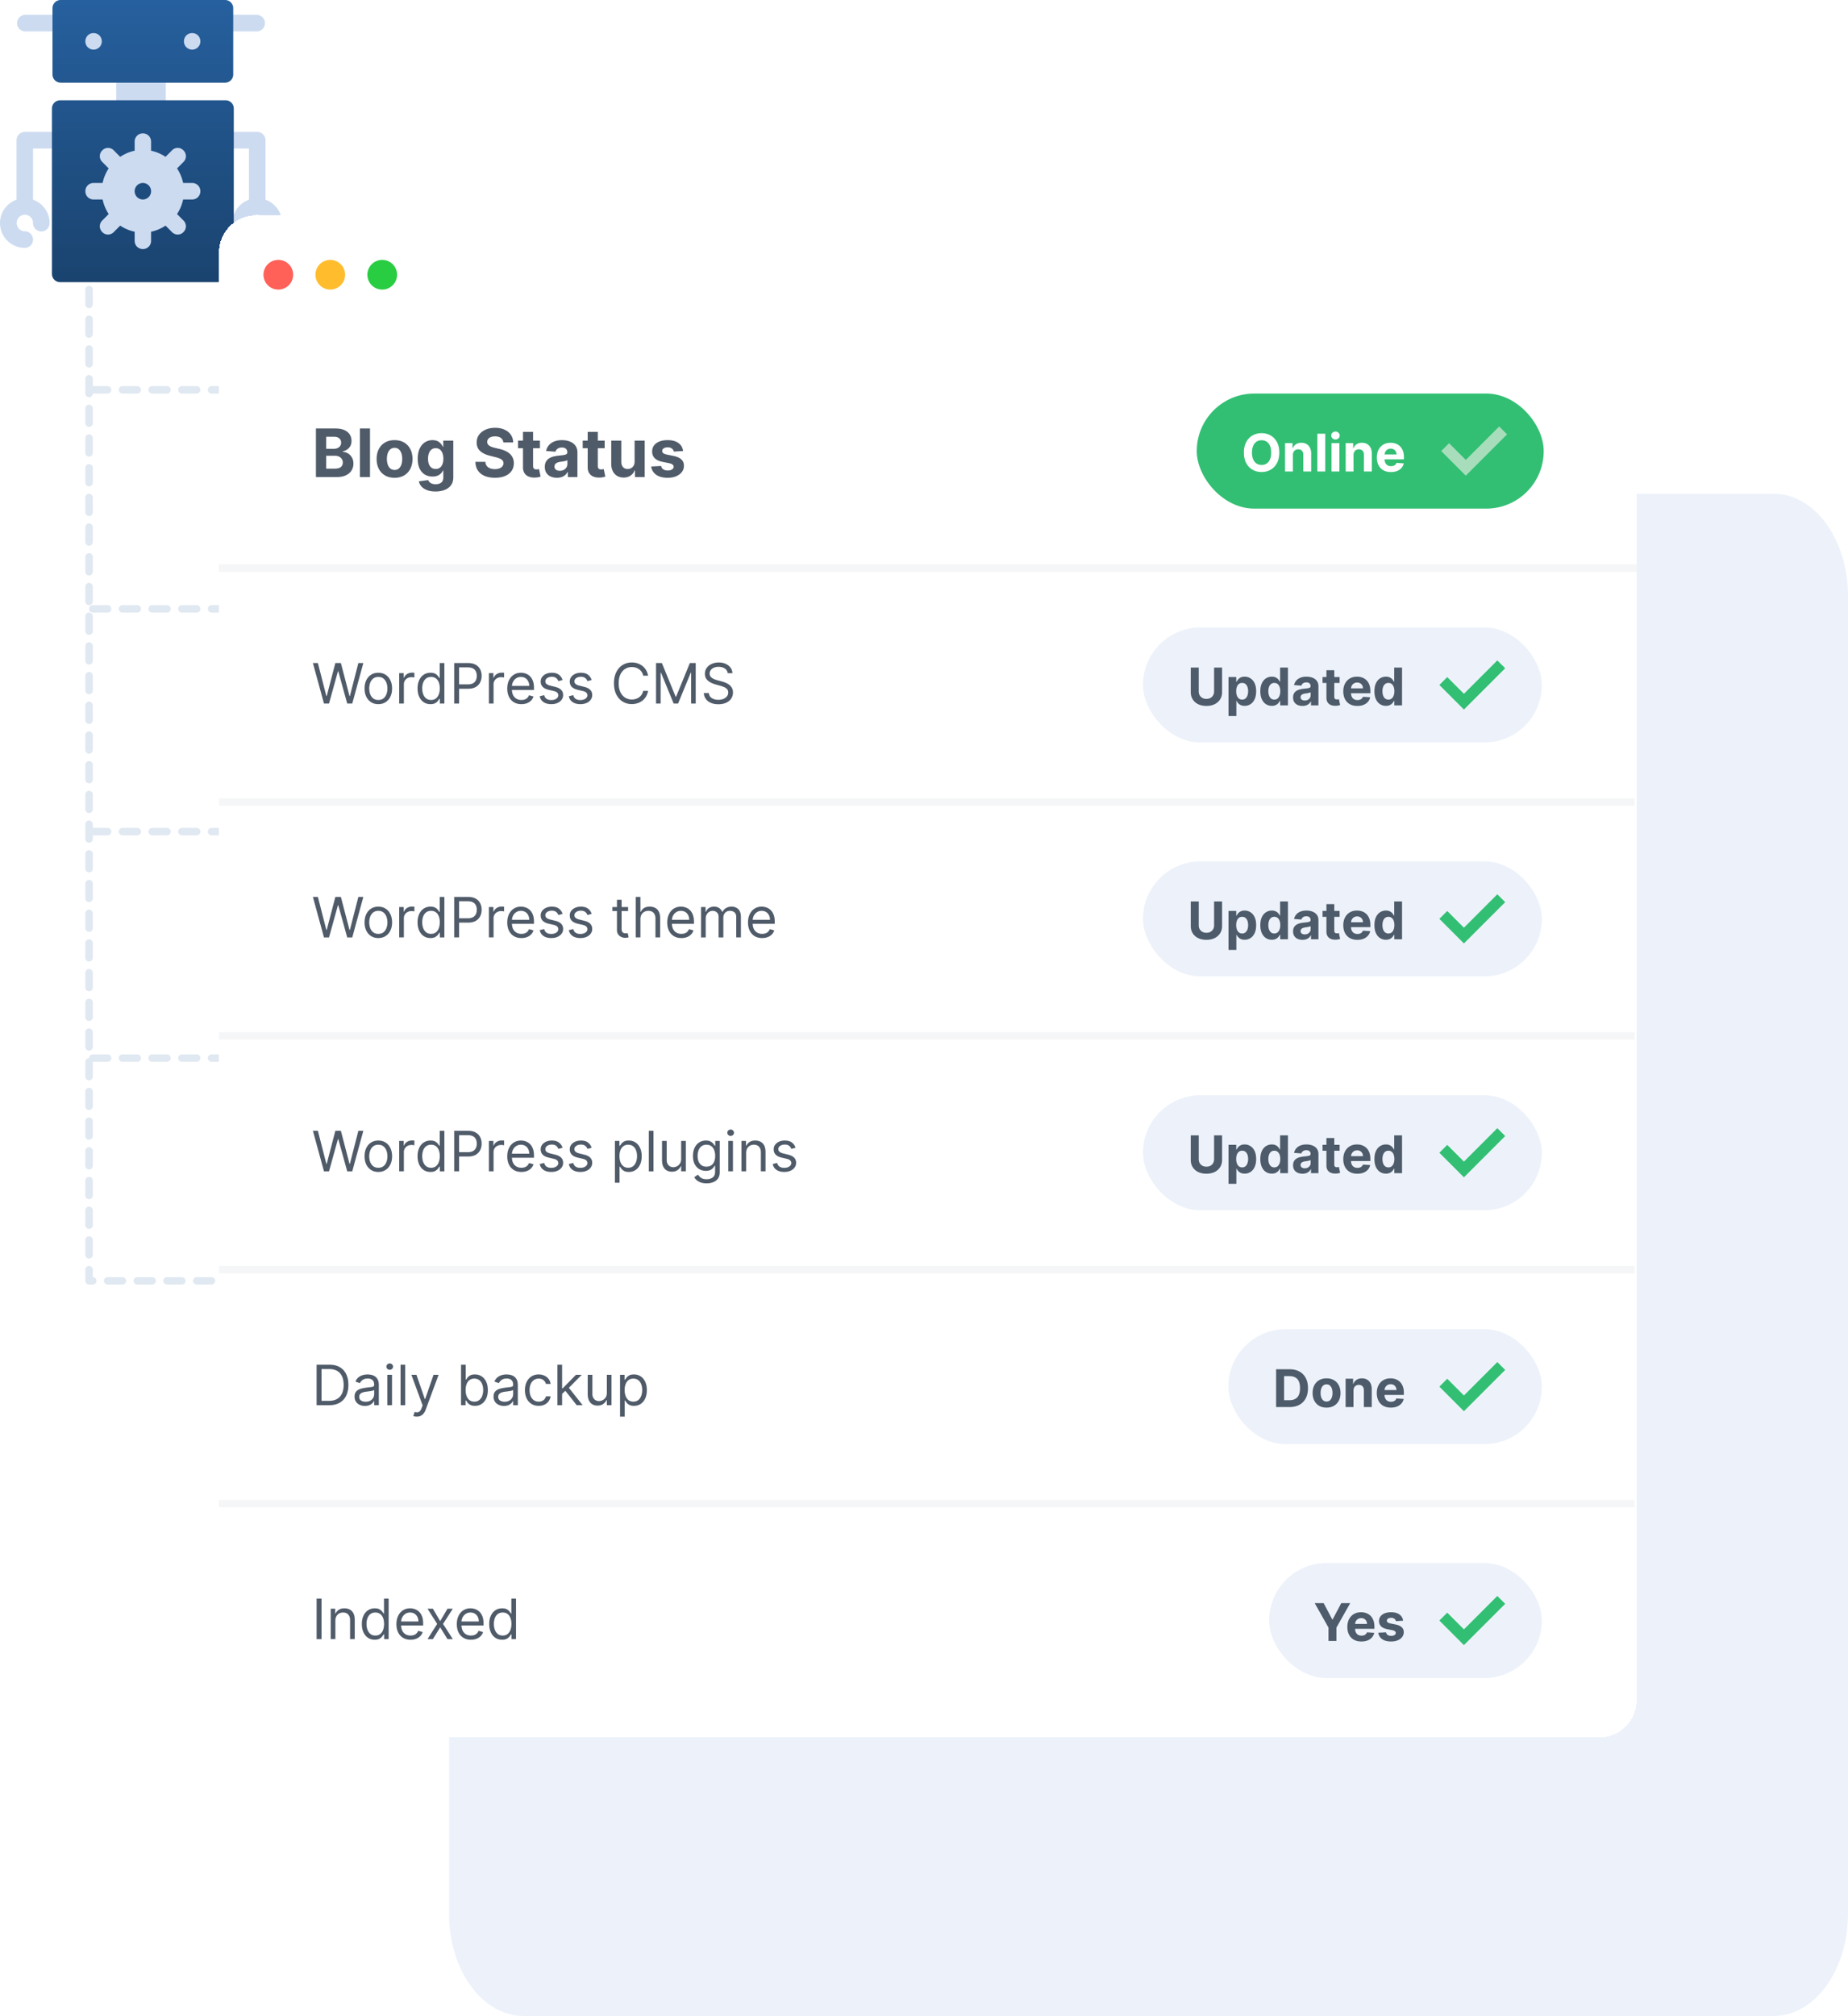 <svg xmlns="http://www.w3.org/2000/svg" width="498" height="543" fill="none"><path stroke="#E0E8F1" stroke-dasharray="4 4" stroke-linecap="round" stroke-linejoin="round" stroke-width="2" d="M24 70v275h44"/><path fill="#CCDBF0" d="M24.64 15.156c2.497 0 4.454-1.961 4.454-4.463 0-2.5-1.957-4.462-4.453-4.462-2.496 0-4.453 1.961-4.453 4.462 0 2.502 1.957 4.463 4.453 4.463h-.001zM51.36 6.23c-2.497 0-4.454 1.961-4.454 4.462 0 2.502 1.957 4.463 4.453 4.463 2.496 0 4.453-1.961 4.453-4.463 0-2.5-1.956-4.462-4.453-4.462h.001zm0 40.458h-.775c-.16-.453-.343-.891-.548-1.32l.492-.497c1.857-1.76 1.755-4.705.083-6.28-1.724-1.828-4.638-1.792-6.306-.041l-.535.538c-.43-.207-.865-.39-1.318-.551v-.774c0-2.5-1.957-4.462-4.453-4.462-2.496 0-4.453 1.961-4.453 4.462v.774c-.452.161-.887.344-1.318.551l-.495-.501c-1.77-1.847-4.695-1.752-6.263-.079-1.829 1.733-1.794 4.664-.043 6.321l.535.538c-.205.43-.387.868-.548 1.32h-.774c-2.496 0-4.453 1.962-4.453 4.463 0 2.501 1.957 4.462 4.453 4.462h.774c.16.453.343.891.548 1.32l-.492.497c-1.851 1.754-1.748 4.716-.126 6.232 1.558 1.738 4.44 1.99 6.35.087l.534-.536c.426.207.865.39 1.318.551v.774C33.547 67.039 35.504 69 38 69c2.496 0 4.453-1.961 4.453-4.462v-.774c.452-.16.891-.344 1.318-.55l.539.54c1.918 1.912 4.848 1.59 6.219.036 1.83-1.732 1.794-4.66.043-6.318l-.535-.538c.205-.43.387-.867.548-1.32h.774c2.496 0 4.453-1.962 4.453-4.463 0-2.501-1.956-4.462-4.453-4.462l.001-.001zM15.733 4H6.828c-1.23 0-2.226.998-2.226 2.231 0 1.233.995 2.231 2.226 2.231h8.906a2.228 2.228 0 0 0 2.227-2.23A2.228 2.228 0 0 0 15.734 4h-.001zm44.532 4.462h8.906c1.23 0 2.226-.998 2.226-2.23A2.227 2.227 0 0 0 69.171 4h-8.906a2.228 2.228 0 0 0-2.227 2.231c0 1.233.996 2.231 2.227 2.231zm-44.68 27.071H6.68a2.228 2.228 0 0 0-2.227 2.231v16.03C1.867 54.716 0 57.17 0 60.075c0 3.69 2.996 6.693 6.68 6.693 1.23 0 2.226-.998 2.226-2.231a2.228 2.228 0 0 0-2.226-2.231 2.232 2.232 0 0 1 0-4.463c1.226 0 2.226 1 2.226 2.232a2.227 2.227 0 1 0 4.453 0c0-2.905-1.867-5.359-4.453-6.283V39.995h6.68c1.23 0 2.226-.997 2.226-2.23a2.227 2.227 0 0 0-2.226-2.232h-.001zm17.96-4.462h8.907c1.23 0 2.227-.998 2.227-2.231v-9.222a2.228 2.228 0 0 0-2.227-2.231h-8.906c-1.23 0-2.227.998-2.227 2.23v9.223c0 1.233.996 2.23 2.227 2.23l-.001.001zm38 22.722V37.764c0-1.233-.995-2.23-2.226-2.23h-8.906c-1.23 0-2.227.997-2.227 2.23 0 1.234.996 2.231 2.227 2.231h6.68v13.798c-2.586.924-4.453 3.378-4.453 6.283a2.226 2.226 0 1 0 4.453 0c0-1.231 1-2.232 2.226-2.232a2.232 2.232 0 0 1 0 4.462c-1.23 0-2.226.999-2.226 2.232s.996 2.23 2.226 2.23c3.684 0 6.68-3.002 6.68-6.692 0-2.905-1.867-5.359-4.453-6.283h-.001z"/><path fill="url(#a)" d="M60.786 27.016H16.214c-1.24 0-2.214.98-2.214 2.226v44.531C14 75.02 14.974 76 16.214 76h44.572c1.24 0 2.214-.98 2.214-2.227v-44.53a2.198 2.198 0 0 0-2.214-2.227zm-9.003 26.718h-2.435a11.347 11.347 0 0 1-1.638 3.92l1.726 1.736a2.16 2.16 0 0 1 0 3.117c-.721.807-2.134.971-3.099 0L44.61 60.77a11.2 11.2 0 0 1-3.896 1.648v2.45a2.199 2.199 0 0 1-2.214 2.226c-1.24 0-2.214-.98-2.214-2.227v-2.449a11.2 11.2 0 0 1-3.896-1.648l-1.727 1.737c-.957.963-2.37.815-3.1 0a2.162 2.162 0 0 1 0-3.117l1.727-1.737a11.33 11.33 0 0 1-1.638-3.918h-2.435c-1.24 0-2.214-.98-2.214-2.227 0-1.247.974-2.227 2.214-2.227h2.435a11.33 11.33 0 0 1 1.638-3.918l-1.726-1.737a2.16 2.16 0 0 1 0-3.117c.84-.89 2.258-.89 3.099 0l1.727 1.737a11.2 11.2 0 0 1 3.896-1.648v-2.45c0-1.247.974-2.226 2.214-2.226s2.214.98 2.214 2.226v2.45c1.417.311 2.7.846 3.896 1.647l1.727-1.737a2.133 2.133 0 0 1 3.1 0 2.163 2.163 0 0 1 0 3.118l-1.727 1.736a11.34 11.34 0 0 1 1.638 3.92h2.435c1.24 0 2.214.979 2.214 2.226a2.198 2.198 0 0 1-2.214 2.226zM16.361 22.266H60.64c1.24 0 2.213-.98 2.213-2.227V2.227A2.2 2.2 0 0 0 60.64 0H16.36c-1.24 0-2.213.98-2.213 2.227v17.812c0 1.247.974 2.227 2.213 2.227h.001zm35.422-13.36c1.24 0 2.214.98 2.214 2.227a2.198 2.198 0 0 1-2.214 2.226c-1.24 0-2.214-.98-2.214-2.226 0-1.247.974-2.227 2.214-2.227zm-26.566 0c1.24 0 2.214.98 2.214 2.227a2.198 2.198 0 0 1-2.214 2.226c-1.24 0-2.214-.98-2.214-2.226 0-1.247.974-2.227 2.214-2.227zM38.5 49.281a2.22 2.22 0 0 0-2.214 2.227 2.22 2.22 0 0 0 2.214 2.226 2.22 2.22 0 0 0 2.214-2.226 2.22 2.22 0 0 0-2.214-2.227z"/><path stroke="#E0E8F1" stroke-dasharray="4 4" stroke-linecap="round" stroke-linejoin="round" stroke-width="2" d="M25 285h36m-36-61h36m-36-60h36m-36-59h36"/><path fill="#EDF2FA" d="M478 133H141c-11.046 0-20 12.32-20 27.517v354.966C121 530.68 129.954 543 141 543h337c11.046 0 20-12.32 20-27.517V160.517C498 145.32 489.046 133 478 133z"/><g filter="url(#b)"><rect width="382" height="410" x="59" y="56" fill="#fff" rx="10" shape-rendering="crispEdges"/><path fill="#FF6058" d="M75 76a4 4 0 1 0 0-8 4 4 0 0 0 0 8z"/><path fill="#FFBD2E" d="M89 76a4 4 0 1 0 0-8 4 4 0 0 0 0 8z"/><path fill="#29CD42" d="M103 76a4 4 0 1 0 0-8 4 4 0 0 0 0 8z"/><path fill="#505B69" d="M85.138 126.5v-13.091h5.241c.963 0 1.767.143 2.41.428.644.286 1.127.682 1.451 1.189.324.503.486 1.083.486 1.739 0 .511-.102.961-.307 1.349a2.66 2.66 0 0 1-.844.946 3.45 3.45 0 0 1-1.214.517v.128a2.94 2.94 0 0 1 1.4.422c.439.26.794.624 1.067 1.093.273.465.41 1.019.41 1.662 0 .695-.173 1.315-.519 1.86-.34.541-.845.97-1.514 1.285-.67.315-1.494.473-2.474.473h-5.593zm2.767-2.263h2.257c.771 0 1.334-.147 1.687-.441.354-.298.531-.694.531-1.189a1.76 1.76 0 0 0-.262-.959 1.782 1.782 0 0 0-.748-.652c-.32-.157-.701-.236-1.144-.236h-2.32v3.477zm0-5.35h2.052c.38 0 .716-.066 1.01-.198a1.68 1.68 0 0 0 .704-.575c.174-.248.261-.544.261-.889 0-.473-.168-.854-.504-1.144-.333-.29-.806-.435-1.42-.435h-2.102v3.241zm11.805-5.478V126.5h-2.723v-13.091h2.723zm6.617 13.283c-.992 0-1.851-.211-2.576-.633a4.333 4.333 0 0 1-1.668-1.777c-.392-.763-.588-1.647-.588-2.653 0-1.014.196-1.9.588-2.659a4.279 4.279 0 0 1 1.668-1.777c.725-.426 1.584-.639 2.576-.639.993 0 1.85.213 2.57.639a4.27 4.27 0 0 1 1.675 1.777c.392.759.588 1.645.588 2.659 0 1.006-.196 1.89-.588 2.653a4.323 4.323 0 0 1-1.675 1.777c-.72.422-1.577.633-2.57.633zm.013-2.11c.452 0 .829-.127 1.132-.383.302-.26.53-.614.684-1.061.157-.448.236-.957.236-1.528 0-.571-.079-1.08-.236-1.528-.154-.447-.382-.801-.684-1.061-.303-.26-.68-.39-1.132-.39-.456 0-.839.13-1.15.39-.307.26-.539.614-.697 1.061-.154.448-.23.957-.23 1.528 0 .571.076 1.08.23 1.528.158.447.39.801.697 1.061.311.256.694.383 1.15.383zm11.014 5.804c-.882 0-1.639-.121-2.269-.364-.627-.239-1.125-.565-1.496-.978a3.008 3.008 0 0 1-.723-1.393l2.519-.339c.077.196.198.379.364.55.166.17.386.306.659.409.277.106.613.159 1.01.159.592 0 1.08-.144 1.463-.434.388-.286.582-.765.582-1.438v-1.797h-.115a2.575 2.575 0 0 1-.537.774 2.699 2.699 0 0 1-.92.594c-.375.154-.823.23-1.343.23-.737 0-1.408-.17-2.013-.511-.601-.345-1.08-.871-1.438-1.579-.354-.711-.531-1.611-.531-2.697 0-1.112.181-2.041.543-2.787.363-.746.844-1.304 1.445-1.675a3.731 3.731 0 0 1 1.988-.556c.55 0 1.01.094 1.381.281.37.183.669.414.894.691.231.272.407.541.531.805h.102v-1.649h2.704v9.914c0 .835-.204 1.534-.614 2.096-.409.563-.975.985-1.7 1.266-.72.286-1.549.428-2.486.428zm.057-6.072c.439 0 .81-.109 1.112-.326.307-.222.542-.537.704-.946.166-.413.249-.908.249-1.483 0-.575-.081-1.074-.243-1.496-.162-.426-.396-.756-.703-.991-.307-.234-.68-.351-1.119-.351-.447 0-.824.121-1.131.364-.307.239-.539.571-.697.997-.158.427-.236.919-.236 1.477 0 .567.078 1.057.236 1.47.162.409.394.727.697.953.307.221.684.332 1.131.332zm18.229-7.14c-.051-.516-.271-.916-.659-1.202-.387-.285-.914-.428-1.578-.428-.452 0-.834.064-1.145.192a1.609 1.609 0 0 0-.716.518 1.25 1.25 0 0 0-.242.754c-.009.234.04.439.147.613.11.175.262.326.453.454.192.124.414.233.665.326.252.09.52.166.806.23l1.176.282a8.23 8.23 0 0 1 1.572.511c.477.213.891.475 1.24.786.35.311.62.678.812 1.1.196.422.296.905.3 1.451-.004.801-.208 1.495-.613 2.083-.401.584-.98 1.038-1.739 1.362-.754.32-1.664.479-2.729.479-1.057 0-1.978-.162-2.762-.485-.779-.324-1.389-.804-1.828-1.439-.434-.639-.662-1.429-.684-2.371h2.679c.029.439.155.805.377 1.099.226.29.526.51.901.659.379.145.808.217 1.285.217.469 0 .875-.068 1.221-.204.349-.137.62-.326.811-.569.192-.243.288-.522.288-.838 0-.294-.087-.541-.262-.741-.17-.201-.422-.371-.754-.512a7.738 7.738 0 0 0-1.208-.383l-1.426-.358c-1.103-.269-1.975-.688-2.614-1.259-.639-.571-.957-1.34-.953-2.308-.004-.792.207-1.485.633-2.077.431-.593 1.021-1.055 1.771-1.387.75-.333 1.602-.499 2.557-.499.971 0 1.819.166 2.544.499.728.332 1.295.794 1.7 1.387.405.592.614 1.278.626 2.058h-2.652zm9.864-.492v2.045h-5.912v-2.045h5.912zm-4.57-2.352h2.723v9.153c0 .251.038.447.115.588a.639.639 0 0 0 .32.288c.14.055.302.083.485.083.128 0 .256-.011.384-.032l.294-.058.428 2.027a8.266 8.266 0 0 1-.575.147 4.688 4.688 0 0 1-.901.108c-.657.026-1.232-.062-1.726-.262-.49-.2-.872-.511-1.144-.933-.273-.422-.407-.955-.403-1.598v-9.511zm9.144 12.355c-.627 0-1.185-.108-1.675-.326a2.685 2.685 0 0 1-1.163-.978c-.282-.434-.422-.975-.422-1.623 0-.546.1-1.004.3-1.374.201-.371.473-.67.818-.895a3.978 3.978 0 0 1 1.177-.512 8.973 8.973 0 0 1 1.393-.243 34.498 34.498 0 0 0 1.381-.166c.349-.055.603-.136.76-.243a.533.533 0 0 0 .237-.473v-.038c0-.405-.128-.718-.384-.94-.251-.221-.609-.332-1.074-.332-.49 0-.879.109-1.169.326a1.5 1.5 0 0 0-.576.805l-2.518-.204a3.423 3.423 0 0 1 .754-1.547 3.618 3.618 0 0 1 1.451-1.01c.597-.239 1.287-.358 2.071-.358.546 0 1.068.064 1.566.192a4.11 4.11 0 0 1 1.336.594c.392.269.701.614.927 1.036.226.417.339.918.339 1.502v6.622h-2.582v-1.362h-.077a2.774 2.774 0 0 1-.633.812c-.264.23-.582.412-.952.544a3.962 3.962 0 0 1-1.285.191zm.78-1.879a2.3 2.3 0 0 0 1.061-.236c.306-.162.547-.38.722-.652a1.68 1.68 0 0 0 .262-.927v-1.042a1.465 1.465 0 0 1-.352.153 6.323 6.323 0 0 1-.492.122c-.183.034-.366.066-.549.096l-.499.07c-.32.047-.599.121-.837.224a1.33 1.33 0 0 0-.556.415 1.01 1.01 0 0 0-.199.639c0 .371.135.654.403.85.273.192.618.288 1.036.288zm12.084-8.124v2.045h-5.913v-2.045h5.913zm-4.571-2.352h2.723v9.153c0 .251.039.447.116.588a.637.637 0 0 0 .319.288c.141.055.303.083.486.083.128 0 .256-.011.383-.032l.294-.058.429 2.027a8.321 8.321 0 0 1-.576.147 4.678 4.678 0 0 1-.901.108c-.656.026-1.231-.062-1.726-.262-.49-.2-.871-.511-1.144-.933-.273-.422-.407-.955-.403-1.598v-9.511zm12.641 7.99v-5.638h2.723v9.818h-2.615v-1.783h-.102a2.898 2.898 0 0 1-1.106 1.387c-.511.349-1.135.524-1.873.524-.656 0-1.233-.149-1.732-.448a3.082 3.082 0 0 1-1.17-1.272c-.277-.549-.417-1.208-.421-1.975v-6.251h2.723v5.765c.004.58.159 1.038.466 1.375.307.336.718.505 1.234.505.328 0 .635-.075.92-.224a1.75 1.75 0 0 0 .691-.678c.179-.298.266-.666.262-1.105zm13.07-2.838-2.493.153a1.286 1.286 0 0 0-.275-.575 1.458 1.458 0 0 0-.556-.416 1.897 1.897 0 0 0-.812-.16c-.422 0-.777.09-1.067.269-.29.175-.435.409-.435.703 0 .234.094.432.281.594.188.162.51.292.966.39l1.777.358c.954.196 1.666.512 2.134.946.469.435.704 1.006.704 1.713 0 .644-.19 1.208-.569 1.694-.375.486-.891.865-1.547 1.138-.652.269-1.404.403-2.257.403-1.299 0-2.335-.271-3.106-.812-.767-.545-1.217-1.287-1.349-2.224l2.678-.141c.081.396.277.699.588.908.312.204.71.306 1.196.306.477 0 .861-.091 1.15-.274.294-.188.444-.429.448-.723a.752.752 0 0 0-.313-.607c-.205-.162-.52-.286-.946-.371l-1.701-.339c-.959-.191-1.672-.524-2.141-.997-.465-.473-.697-1.076-.697-1.809 0-.63.171-1.174.512-1.63.345-.456.828-.807 1.451-1.054.626-.247 1.359-.371 2.198-.371 1.241 0 2.216.262 2.928.786.716.524 1.134 1.238 1.253 2.142z"/><rect width="93.5" height="31" x="322.5" y="104" fill="#32BF73" rx="15.5"/><path fill="#fff" d="M344.741 119.909c0 1.11-.21 2.055-.631 2.834-.418.779-.988 1.374-1.71 1.785-.719.407-1.528.611-2.426.611-.905 0-1.717-.205-2.436-.616-.72-.411-1.288-1.006-1.706-1.785-.417-.779-.626-1.722-.626-2.829 0-1.11.209-2.055.626-2.834.418-.779.986-1.372 1.706-1.78.719-.411 1.531-.616 2.436-.616.898 0 1.707.205 2.426.616.722.408 1.292 1.001 1.71 1.78.421.779.631 1.724.631 2.834zm-2.182 0c0-.719-.108-1.326-.323-1.82-.212-.493-.512-.868-.9-1.123s-.842-.383-1.362-.383c-.521 0-.975.128-1.362.383-.388.255-.69.63-.905 1.123-.212.494-.319 1.101-.319 1.82 0 .719.107 1.326.319 1.82.215.494.517.868.905 1.123.387.255.841.383 1.362.383.52 0 .974-.128 1.362-.383.388-.255.688-.629.9-1.123.215-.494.323-1.101.323-1.82zm5.855.676V125h-2.118v-7.636h2.019v1.347h.089c.169-.444.453-.796.85-1.054.398-.262.88-.393 1.447-.393.53 0 .993.116 1.387.348.395.232.701.564.92.995.219.427.328.938.328 1.531V125h-2.118v-4.484c.004-.468-.116-.832-.358-1.094-.242-.265-.575-.398-.999-.398-.285 0-.537.061-.756.184a1.291 1.291 0 0 0-.507.537c-.119.232-.18.512-.184.84zm8.709-5.767V125h-2.118v-10.182h2.118zM358.82 125v-7.636h2.118V125h-2.118zm1.064-8.621c-.315 0-.585-.104-.811-.313a1.016 1.016 0 0 1-.333-.761c0-.291.111-.542.333-.75.226-.212.496-.318.811-.318.315 0 .583.106.805.318a.988.988 0 0 1 .338.75c0 .295-.113.549-.338.761-.222.209-.49.313-.805.313zm4.868 4.206V125h-2.118v-7.636h2.019v1.347h.089c.169-.444.453-.796.85-1.054.398-.262.88-.393 1.447-.393.53 0 .993.116 1.387.348.395.232.701.564.92.995.219.427.328.938.328 1.531V125h-2.118v-4.484c.003-.468-.116-.832-.358-1.094-.242-.265-.575-.398-.999-.398-.285 0-.537.061-.756.184a1.291 1.291 0 0 0-.507.537 1.86 1.86 0 0 0-.184.84zm10.071 4.564c-.785 0-1.461-.159-2.028-.477a3.273 3.273 0 0 1-1.303-1.362c-.305-.59-.457-1.288-.457-2.093 0-.786.152-1.475.457-2.069a3.39 3.39 0 0 1 1.288-1.387c.557-.331 1.21-.497 1.959-.497.504 0 .973.081 1.407.244.437.159.818.399 1.143.721.328.321.584.726.766 1.213.182.484.273 1.05.273 1.7v.582h-6.448v-1.313h4.455c0-.305-.067-.575-.199-.81a1.435 1.435 0 0 0-.552-.552 1.572 1.572 0 0 0-.81-.204c-.322 0-.607.075-.855.224a1.562 1.562 0 0 0-.577.592 1.667 1.667 0 0 0-.214.82v1.248c0 .378.07.704.209.979.142.275.343.487.601.636.259.15.565.224.92.224.235 0 .451-.033.646-.099.196-.067.363-.166.503-.299.139-.132.245-.295.318-.487l1.959.129a2.68 2.68 0 0 1-.612 1.233c-.305.348-.699.62-1.183.816-.481.192-1.036.288-1.666.288z"/><path stroke="#A8DDBC" stroke-linecap="square" stroke-width="3" d="m390.5 119.5 4.5 4.5 9-9"/><path fill="#F5F6F7" d="M441 150H59v2h382v-2z" mask="url(#path-13-inside-1_2476_8261)"/><path fill="#505B69" d="m87.303 187.5-2.983-10.909h1.342l2.28 8.885h.106l2.323-8.885h1.491l2.323 8.885h.106l2.28-8.885h1.342L94.93 187.5h-1.363l-2.408-8.693h-.085l-2.408 8.693h-1.363zm14.648.17c-.739 0-1.387-.175-1.944-.527a3.575 3.575 0 0 1-1.3-1.475c-.309-.632-.463-1.371-.463-2.216 0-.853.154-1.597.463-2.232.313-.636.746-1.129 1.3-1.481.557-.352 1.205-.527 1.944-.527.739 0 1.385.175 1.939.527.557.352.991.845 1.3 1.481.312.635.468 1.379.468 2.232 0 .845-.156 1.584-.468 2.216a3.534 3.534 0 0 1-1.3 1.475c-.554.352-1.2.527-1.939.527zm0-1.129c.561 0 1.023-.144 1.385-.431.362-.288.63-.666.804-1.135.174-.469.261-.976.261-1.523 0-.547-.087-1.057-.261-1.529a2.577 2.577 0 0 0-.804-1.145c-.362-.291-.824-.437-1.385-.437s-1.023.146-1.385.437c-.362.291-.63.673-.804 1.145a4.388 4.388 0 0 0-.261 1.529c0 .547.087 1.054.26 1.523.175.469.443.847.805 1.135.362.287.824.431 1.385.431zm5.626.959v-8.182h1.215v1.236h.085a1.96 1.96 0 0 1 .81-.985c.39-.253.831-.379 1.321-.379a12.405 12.405 0 0 1 .66.022v1.278a3.353 3.353 0 0 0-.293-.048 2.865 2.865 0 0 0-.474-.037c-.398 0-.753.083-1.065.25a1.834 1.834 0 0 0-1.002 1.667v5.178h-1.257zm8.422.17c-.682 0-1.284-.172-1.806-.516-.522-.348-.93-.838-1.225-1.47-.295-.636-.442-1.387-.442-2.254 0-.859.147-1.605.442-2.237.295-.632.705-1.12 1.23-1.465.526-.344 1.133-.516 1.822-.516.533 0 .954.088 1.263.266.312.174.55.373.713.597.167.22.297.401.389.543h.107v-4.027h1.257V187.5h-1.215v-1.257h-.149a8.3 8.3 0 0 1-.394.565c-.17.223-.414.424-.73.601-.316.174-.737.261-1.262.261zm.17-1.129c.505 0 .931-.131 1.279-.394.348-.266.612-.634.793-1.103.181-.472.272-1.017.272-1.635 0-.611-.089-1.145-.266-1.603-.178-.462-.441-.821-.789-1.076-.348-.259-.777-.389-1.289-.389-.532 0-.976.137-1.331.41-.352.27-.616.637-.794 1.103a4.38 4.38 0 0 0-.261 1.555c0 .582.089 1.112.266 1.587.181.473.448.849.799 1.13.355.277.796.415 1.321.415zm6.227.959v-10.909h3.686c.856 0 1.556.154 2.099.463.547.306.952.719 1.215 1.241.262.522.394 1.105.394 1.748 0 .642-.132 1.227-.394 1.752a2.93 2.93 0 0 1-1.204 1.257c-.544.309-1.24.464-2.088.464h-2.642v-1.172h2.599c.586 0 1.056-.101 1.412-.304a1.81 1.81 0 0 0 .772-.82c.163-.348.245-.741.245-1.177 0-.437-.082-.828-.245-1.172a1.745 1.745 0 0 0-.778-.81c-.358-.199-.834-.298-1.427-.298h-2.323v9.737h-1.321zm9.351 0v-8.182h1.215v1.236h.085a1.96 1.96 0 0 1 .81-.985c.39-.253.831-.379 1.321-.379a12.405 12.405 0 0 1 .66.022v1.278a3.353 3.353 0 0 0-.293-.048 2.865 2.865 0 0 0-.474-.037c-.398 0-.753.083-1.065.25a1.834 1.834 0 0 0-1.002 1.667v5.178h-1.257zm8.763.17c-.789 0-1.469-.174-2.04-.522a3.493 3.493 0 0 1-1.316-1.47c-.306-.632-.458-1.367-.458-2.205 0-.838.152-1.577.458-2.216.309-.643.738-1.143 1.289-1.502.554-.362 1.2-.543 1.939-.543.426 0 .847.071 1.262.213.416.142.794.373 1.135.692.341.316.612.735.815 1.257.202.522.303 1.165.303 1.929v.532h-6.306v-1.086h5.028c0-.462-.092-.874-.277-1.236a2.088 2.088 0 0 0-.778-.858c-.333-.209-.728-.314-1.182-.314-.501 0-.934.124-1.3.373a2.446 2.446 0 0 0-.836.959 2.817 2.817 0 0 0-.293 1.267v.725c0 .618.106 1.141.319 1.571.217.426.517.751.901.975.383.22.829.33 1.337.33.33 0 .628-.046.895-.138.269-.096.502-.238.697-.426.196-.192.347-.43.453-.714l1.215.341a2.688 2.688 0 0 1-.645 1.086 3.144 3.144 0 0 1-1.119.725 4.15 4.15 0 0 1-1.496.255zm11.095-6.519-1.129.319a2.1 2.1 0 0 0-.314-.548 1.52 1.52 0 0 0-.554-.448c-.235-.117-.535-.176-.901-.176-.5 0-.917.116-1.251.347-.331.227-.496.516-.496.868 0 .312.114.559.341.74.227.181.583.332 1.066.453l1.214.298c.732.178 1.277.449 1.635.815.359.362.538.829.538 1.401 0 .469-.135.888-.404 1.257-.267.37-.64.661-1.119.874-.479.213-1.037.319-1.673.319-.834 0-1.525-.181-2.072-.543-.547-.362-.893-.891-1.038-1.587l1.193-.299c.113.441.328.771.644.991.32.22.737.33 1.252.33.586 0 1.051-.124 1.396-.372.348-.253.522-.554.522-.906 0-.284-.1-.522-.299-.714-.199-.195-.504-.341-.916-.436l-1.363-.32c-.75-.178-1.3-.453-1.652-.826-.348-.376-.522-.847-.522-1.411 0-.462.13-.87.389-1.225.263-.356.62-.634 1.071-.837.454-.202.969-.303 1.544-.303.81 0 1.446.177 1.907.532.466.355.796.824.991 1.407zm7.837 0-1.129.319a2.1 2.1 0 0 0-.314-.548 1.52 1.52 0 0 0-.554-.448c-.235-.117-.535-.176-.901-.176-.5 0-.918.116-1.251.347-.331.227-.496.516-.496.868 0 .312.114.559.341.74.227.181.583.332 1.065.453l1.215.298c.732.178 1.277.449 1.635.815.359.362.538.829.538 1.401 0 .469-.135.888-.405 1.257-.266.37-.639.661-1.118.874-.48.213-1.037.319-1.673.319-.834 0-1.525-.181-2.072-.543-.547-.362-.893-.891-1.039-1.587l1.194-.299c.113.441.328.771.644.991.32.22.737.33 1.252.33.586 0 1.051-.124 1.396-.372.348-.253.522-.554.522-.906 0-.284-.1-.522-.299-.714-.199-.195-.504-.341-.916-.436l-1.364-.32c-.749-.178-1.299-.453-1.651-.826-.348-.376-.522-.847-.522-1.411 0-.462.13-.87.389-1.225.263-.356.62-.634 1.071-.837.454-.202.969-.303 1.544-.303.81 0 1.446.177 1.907.532.466.355.796.824.991 1.407zM174.651 180h-1.321a2.742 2.742 0 0 0-1.113-1.726 2.975 2.975 0 0 0-.911-.447 3.62 3.62 0 0 0-1.044-.149c-.661 0-1.259.166-1.795.5-.533.334-.957.826-1.273 1.476-.313.65-.469 1.447-.469 2.391 0 .945.156 1.742.469 2.392.316.65.74 1.142 1.273 1.476.536.333 1.134.5 1.795.5.362 0 .71-.049 1.044-.149.334-.099.637-.247.911-.442a2.801 2.801 0 0 0 1.113-1.731h1.321a4.397 4.397 0 0 1-.543 1.497 4.11 4.11 0 0 1-.98 1.124 4.282 4.282 0 0 1-1.316.697 4.9 4.9 0 0 1-1.55.24c-.93 0-1.758-.227-2.482-.682-.725-.454-1.295-1.101-1.71-1.939-.416-.838-.623-1.832-.623-2.983 0-1.15.207-2.144.623-2.983.415-.838.985-1.484 1.71-1.938.724-.455 1.552-.682 2.482-.682.55 0 1.067.08 1.55.239.487.16.925.395 1.316.704.39.305.717.678.98 1.118.263.437.444.936.543 1.497zm2.135-3.409h1.577l3.707 9.055h.128l3.707-9.055h1.577V187.5h-1.236v-8.288h-.106l-3.41 8.288h-1.193l-3.409-8.288h-.106v8.288h-1.236v-10.909zm19.311 2.727a1.673 1.673 0 0 0-.778-1.257c-.455-.298-1.012-.447-1.673-.447-.483 0-.905.078-1.268.234a2.018 2.018 0 0 0-.841.645 1.542 1.542 0 0 0-.298.932c0 .291.069.541.207.751.142.206.323.378.544.516.22.135.451.247.692.336.242.085.464.155.666.208l1.108.298c.284.075.6.178.948.309.352.131.687.311 1.007.538.323.224.589.511.799.863.209.352.314.783.314 1.294 0 .59-.154 1.123-.463 1.598-.306.476-.753.854-1.343 1.135-.586.28-1.298.421-2.136.421-.781 0-1.457-.126-2.029-.378-.568-.253-1.016-.604-1.343-1.055a3.005 3.005 0 0 1-.548-1.571h1.363c.036.411.174.752.416 1.022.245.267.554.465.927.597.376.128.781.192 1.214.192.505 0 .957-.082 1.359-.245.401-.167.719-.398.953-.693.234-.298.352-.646.352-1.044 0-.362-.102-.657-.304-.884a2.23 2.23 0 0 0-.799-.554 8.287 8.287 0 0 0-1.071-.373l-1.342-.384c-.852-.245-1.527-.594-2.024-1.049-.497-.454-.746-1.049-.746-1.784 0-.611.165-1.144.496-1.598a3.285 3.285 0 0 1 1.342-1.066c.564-.255 1.195-.383 1.891-.383.703 0 1.328.126 1.875.378.547.249.98.589 1.3 1.023.323.433.493.925.511 1.475h-1.278z"/><rect width="107.5" height="31" x="308" y="167" fill="#EDF2FA" rx="15.5"/><path fill="#4D5B6A" d="M327.174 177.818h2.153v6.612c0 .743-.178 1.392-.532 1.949a3.567 3.567 0 0 1-1.477 1.303c-.633.308-1.37.462-2.212.462-.845 0-1.584-.154-2.218-.462a3.558 3.558 0 0 1-1.476-1.303c-.351-.557-.527-1.206-.527-1.949v-6.612h2.153v6.428c0 .388.084.733.253 1.035.173.301.414.538.726.71a2.21 2.21 0 0 0 1.089.259c.417 0 .78-.086 1.089-.259.311-.172.551-.409.72-.71.173-.302.259-.647.259-1.035v-6.428zm3.884 13.046v-10.5h2.088v1.282h.095c.092-.205.227-.414.402-.626a2.11 2.11 0 0 1 .696-.537c.289-.146.647-.219 1.074-.219.557 0 1.071.146 1.541.438.471.288.847.724 1.129 1.307.282.58.423 1.308.423 2.183 0 .852-.138 1.571-.413 2.157-.272.584-.643 1.026-1.114 1.328a2.86 2.86 0 0 1-1.571.447c-.411 0-.76-.068-1.049-.204a2.147 2.147 0 0 1-.701-.512 2.587 2.587 0 0 1-.417-.631h-.065v4.087h-2.118zm2.073-6.682c0 .454.063.85.189 1.188.126.338.308.602.547.791.239.185.529.278.87.278.345 0 .636-.095.875-.283.239-.193.419-.458.542-.796a3.39 3.39 0 0 0 .189-1.178 3.37 3.37 0 0 0-.184-1.164 1.736 1.736 0 0 0-.542-.785c-.239-.189-.532-.283-.88-.283-.345 0-.636.091-.875.273-.235.182-.416.441-.542.776-.126.334-.189.729-.189 1.183zm9.6 3.942c-.58 0-1.105-.149-1.576-.447-.467-.302-.838-.744-1.113-1.328-.272-.586-.408-1.305-.408-2.157 0-.875.141-1.603.423-2.183.281-.583.656-1.019 1.123-1.307a2.877 2.877 0 0 1 1.546-.438c.428 0 .784.073 1.069.219.289.142.521.321.696.537.179.212.315.421.408.626h.065v-3.828h2.113V188h-2.089v-1.223h-.089a2.68 2.68 0 0 1-.423.631 2.075 2.075 0 0 1-.701.512c-.285.136-.633.204-1.044.204zm.672-1.685c.341 0 .629-.093.865-.278.238-.189.421-.453.546-.791.13-.338.194-.734.194-1.188 0-.454-.063-.849-.189-1.183-.126-.335-.308-.594-.546-.776a1.394 1.394 0 0 0-.87-.273c-.348 0-.642.094-.88.283-.239.189-.42.451-.542.785a3.37 3.37 0 0 0-.184 1.164c0 .444.061.837.184 1.178.126.338.306.603.542.796.238.188.532.283.88.283zm7.592 1.705a3.18 3.18 0 0 1-1.302-.253 2.101 2.101 0 0 1-.905-.761c-.219-.338-.328-.759-.328-1.263 0-.424.078-.78.234-1.069.155-.288.367-.52.636-.696.268-.175.573-.308.915-.397.344-.09.706-.153 1.083-.189.445-.047.803-.09 1.074-.13.272-.043.469-.106.592-.189a.412.412 0 0 0 .184-.367v-.03c0-.315-.1-.559-.298-.731-.196-.172-.474-.259-.836-.259-.381 0-.684.085-.909.254a1.164 1.164 0 0 0-.448.626l-1.959-.159c.1-.464.295-.865.587-1.203a2.817 2.817 0 0 1 1.129-.785c.464-.186 1-.279 1.61-.279.425 0 .831.05 1.218.149.391.1.738.254 1.039.463.305.209.546.477.721.805.176.325.264.714.264 1.168V188h-2.009v-1.059h-.059a2.146 2.146 0 0 1-.493.631c-.205.179-.452.32-.74.423a3.08 3.08 0 0 1-1 .149zm.607-1.461c.311 0 .587-.062.825-.184.239-.126.426-.295.562-.508.136-.212.204-.452.204-.72v-.811a1.158 1.158 0 0 1-.274.12c-.112.033-.24.064-.382.094-.143.027-.285.051-.428.075l-.388.054a2.678 2.678 0 0 0-.651.174c-.186.08-.33.188-.433.323a.795.795 0 0 0-.154.498c0 .288.105.508.314.661.212.149.48.224.805.224zm9.399-6.319v1.591h-4.599v-1.591h4.599zm-3.555-1.83h2.118v7.119c0 .196.03.348.089.458a.5.5 0 0 0 .249.224c.109.043.235.064.378.064.099 0 .199-.008.298-.025.1-.02.176-.035.229-.044l.333 1.576a5.938 5.938 0 0 1-.448.114 3.616 3.616 0 0 1-.701.084c-.51.02-.957-.048-1.342-.203a1.876 1.876 0 0 1-.89-.726c-.212-.328-.316-.743-.313-1.243v-7.398zm8.332 9.615c-.785 0-1.461-.159-2.028-.477a3.28 3.28 0 0 1-1.303-1.362c-.304-.59-.457-1.288-.457-2.093 0-.786.153-1.475.457-2.069a3.39 3.39 0 0 1 1.288-1.387c.557-.331 1.21-.497 1.959-.497.504 0 .973.081 1.407.244a3.11 3.11 0 0 1 1.143.721c.328.321.584.726.766 1.213.182.484.273 1.05.273 1.7v.582h-6.448v-1.313h4.455c0-.305-.067-.575-.199-.81a1.435 1.435 0 0 0-.552-.552 1.572 1.572 0 0 0-.81-.204c-.322 0-.607.075-.855.224a1.562 1.562 0 0 0-.577.592 1.667 1.667 0 0 0-.214.82v1.248c0 .378.07.704.209.979.142.275.343.487.601.636.259.15.566.224.92.224.236 0 .451-.033.647-.099a1.297 1.297 0 0 0 .82-.786l1.959.129a2.68 2.68 0 0 1-.612 1.233c-.305.348-.699.62-1.183.816-.481.192-1.036.288-1.666.288zm7.701-.025c-.58 0-1.105-.149-1.576-.447-.467-.302-.838-.744-1.113-1.328-.272-.586-.408-1.305-.408-2.157 0-.875.141-1.603.423-2.183.281-.583.656-1.019 1.123-1.307a2.877 2.877 0 0 1 1.546-.438c.428 0 .784.073 1.069.219.289.142.521.321.696.537.179.212.315.421.408.626h.065v-3.828h2.113V188h-2.088v-1.223h-.09a2.68 2.68 0 0 1-.423.631 2.075 2.075 0 0 1-.701.512c-.285.136-.633.204-1.044.204zm.672-1.685c.341 0 .629-.093.865-.278.238-.189.421-.453.546-.791.13-.338.194-.734.194-1.188 0-.454-.063-.849-.189-1.183-.125-.335-.308-.594-.546-.776a1.394 1.394 0 0 0-.87-.273c-.348 0-.642.094-.88.283-.239.189-.42.451-.542.785a3.37 3.37 0 0 0-.184 1.164c0 .444.061.837.184 1.178.126.338.306.603.542.796.238.188.532.283.88.283z"/><path stroke="#32BF73" stroke-linecap="square" stroke-width="3" d="m390 182.5 4.5 4.5 9-9"/><path fill="#F5F6F7" d="M440.5 213H59v2h381.5v-2z" mask="url(#path-19-inside-2_2476_8261)"/><path fill="#505B69" d="m87.303 250.5-2.983-10.909h1.342l2.28 8.885h.106l2.323-8.885h1.491l2.323 8.885h.106l2.28-8.885h1.342L94.93 250.5h-1.363l-2.408-8.693h-.085l-2.408 8.693h-1.363zm14.648.17c-.739 0-1.387-.175-1.944-.527a3.575 3.575 0 0 1-1.3-1.475c-.309-.632-.463-1.371-.463-2.216 0-.853.154-1.597.463-2.232.313-.636.746-1.129 1.3-1.481.557-.352 1.205-.527 1.944-.527.739 0 1.385.175 1.939.527.557.352.991.845 1.3 1.481.312.635.468 1.379.468 2.232 0 .845-.156 1.584-.468 2.216a3.534 3.534 0 0 1-1.3 1.475c-.554.352-1.2.527-1.939.527zm0-1.129c.561 0 1.023-.144 1.385-.431.362-.288.63-.666.804-1.135.174-.469.261-.976.261-1.523 0-.547-.087-1.057-.261-1.529a2.577 2.577 0 0 0-.804-1.145c-.362-.291-.824-.437-1.385-.437s-1.023.146-1.385.437c-.362.291-.63.673-.804 1.145a4.388 4.388 0 0 0-.261 1.529c0 .547.087 1.054.26 1.523.175.469.443.847.805 1.135.362.287.824.431 1.385.431zm5.626.959v-8.182h1.215v1.236h.085a1.96 1.96 0 0 1 .81-.985c.39-.253.831-.379 1.321-.379a12.405 12.405 0 0 1 .66.022v1.278a3.353 3.353 0 0 0-.293-.048 2.865 2.865 0 0 0-.474-.037c-.398 0-.753.083-1.065.25a1.834 1.834 0 0 0-1.002 1.667v5.178h-1.257zm8.422.17c-.682 0-1.284-.172-1.806-.516-.522-.348-.93-.838-1.225-1.47-.295-.636-.442-1.387-.442-2.254 0-.859.147-1.605.442-2.237.295-.632.705-1.12 1.23-1.465.526-.344 1.133-.516 1.822-.516.533 0 .954.088 1.263.266.312.174.55.373.713.597.167.22.297.401.389.543h.107v-4.027h1.257V250.5h-1.215v-1.257h-.149a8.3 8.3 0 0 1-.394.565c-.17.223-.414.424-.73.601-.316.174-.737.261-1.262.261zm.17-1.129c.505 0 .931-.131 1.279-.394.348-.266.612-.634.793-1.103.181-.472.272-1.017.272-1.635 0-.611-.089-1.145-.266-1.603-.178-.462-.441-.821-.789-1.076-.348-.259-.777-.389-1.289-.389-.532 0-.976.137-1.331.41-.352.27-.616.637-.794 1.103a4.38 4.38 0 0 0-.261 1.555c0 .582.089 1.112.266 1.587.181.473.448.849.799 1.13.355.277.796.415 1.321.415zm6.227.959v-10.909h3.686c.856 0 1.556.154 2.099.463.547.306.952.719 1.215 1.241.262.522.394 1.105.394 1.748 0 .642-.132 1.227-.394 1.752a2.93 2.93 0 0 1-1.204 1.257c-.544.309-1.24.464-2.088.464h-2.642v-1.172h2.599c.586 0 1.056-.101 1.412-.304a1.81 1.81 0 0 0 .772-.82c.163-.348.245-.741.245-1.177 0-.437-.082-.828-.245-1.172a1.745 1.745 0 0 0-.778-.81c-.358-.199-.834-.298-1.427-.298h-2.323v9.737h-1.321zm9.351 0v-8.182h1.215v1.236h.085a1.96 1.96 0 0 1 .81-.985c.39-.253.831-.379 1.321-.379a12.405 12.405 0 0 1 .66.022v1.278a3.353 3.353 0 0 0-.293-.048 2.865 2.865 0 0 0-.474-.037c-.398 0-.753.083-1.065.25a1.834 1.834 0 0 0-1.002 1.667v5.178h-1.257zm8.763.17c-.789 0-1.469-.174-2.04-.522a3.493 3.493 0 0 1-1.316-1.47c-.306-.632-.458-1.367-.458-2.205 0-.838.152-1.577.458-2.216.309-.643.738-1.143 1.289-1.502.554-.362 1.2-.543 1.939-.543.426 0 .847.071 1.262.213.416.142.794.373 1.135.692.341.316.612.735.815 1.257.202.522.303 1.165.303 1.929v.532h-6.306v-1.086h5.028c0-.462-.092-.874-.277-1.236a2.088 2.088 0 0 0-.778-.858c-.333-.209-.728-.314-1.182-.314-.501 0-.934.124-1.3.373a2.446 2.446 0 0 0-.836.959 2.817 2.817 0 0 0-.293 1.267v.725c0 .618.106 1.141.319 1.571.217.426.517.751.901.975.383.22.829.33 1.337.33.33 0 .628-.046.895-.138.269-.096.502-.238.697-.426.196-.192.347-.43.453-.714l1.215.341a2.688 2.688 0 0 1-.645 1.086 3.144 3.144 0 0 1-1.119.725 4.15 4.15 0 0 1-1.496.255zm11.095-6.519-1.129.319a2.1 2.1 0 0 0-.314-.548 1.52 1.52 0 0 0-.554-.448c-.235-.117-.535-.176-.901-.176-.5 0-.917.116-1.251.347-.331.227-.496.516-.496.868 0 .312.114.559.341.74.227.181.583.332 1.066.453l1.214.298c.732.178 1.277.449 1.635.815.359.362.538.829.538 1.401 0 .469-.135.888-.404 1.257-.267.37-.64.661-1.119.874-.479.213-1.037.319-1.673.319-.834 0-1.525-.181-2.072-.543-.547-.362-.893-.891-1.038-1.587l1.193-.299c.113.441.328.771.644.991.32.22.737.33 1.252.33.586 0 1.051-.124 1.396-.372.348-.253.522-.554.522-.906 0-.284-.1-.522-.299-.714-.199-.195-.504-.341-.916-.436l-1.363-.32c-.75-.178-1.3-.453-1.652-.826-.348-.376-.522-.847-.522-1.411 0-.462.13-.87.389-1.225.263-.356.62-.634 1.071-.837.454-.202.969-.303 1.544-.303.81 0 1.446.177 1.907.532.466.355.796.824.991 1.407zm7.837 0-1.129.319a2.1 2.1 0 0 0-.314-.548 1.52 1.52 0 0 0-.554-.448c-.235-.117-.535-.176-.901-.176-.5 0-.918.116-1.251.347-.331.227-.496.516-.496.868 0 .312.114.559.341.74.227.181.583.332 1.065.453l1.215.298c.732.178 1.277.449 1.635.815.359.362.538.829.538 1.401 0 .469-.135.888-.405 1.257-.266.37-.639.661-1.118.874-.48.213-1.037.319-1.673.319-.834 0-1.525-.181-2.072-.543-.547-.362-.893-.891-1.039-1.587l1.194-.299c.113.441.328.771.644.991.32.22.737.33 1.252.33.586 0 1.051-.124 1.396-.372.348-.253.522-.554.522-.906 0-.284-.1-.522-.299-.714-.199-.195-.504-.341-.916-.436l-1.364-.32c-.749-.178-1.299-.453-1.651-.826-.348-.376-.522-.847-.522-1.411 0-.462.13-.87.389-1.225.263-.356.62-.634 1.071-.837.454-.202.969-.303 1.544-.303.81 0 1.446.177 1.907.532.466.355.796.824.991 1.407zm9.819-1.833v1.066h-4.24v-1.066h4.24zm-3.005-1.96h1.257v7.798c0 .355.052.622.155.799a.8.8 0 0 0 .405.352c.167.057.342.085.527.085.139 0 .252-.007.341-.021l.213-.043.256 1.129a2.577 2.577 0 0 1-.357.096 2.595 2.595 0 0 1-.581.054c-.355 0-.703-.077-1.044-.23a2.066 2.066 0 0 1-.841-.697c-.221-.313-.331-.707-.331-1.183v-8.139zm6.328 5.22v4.922h-1.257v-10.909h1.257v4.006h.107c.192-.423.479-.759.863-1.007.387-.252.902-.378 1.545-.378.557 0 1.045.112 1.464.335.42.22.744.56.975 1.018.235.454.352 1.033.352 1.736v5.199h-1.257v-5.114c0-.649-.169-1.152-.506-1.507-.334-.359-.798-.538-1.391-.538a2.32 2.32 0 0 0-1.108.261 1.912 1.912 0 0 0-.767.762c-.184.333-.277.738-.277 1.214zm11.036 5.092c-.788 0-1.468-.174-2.04-.522a3.5 3.5 0 0 1-1.316-1.47c-.305-.632-.458-1.367-.458-2.205 0-.838.153-1.577.458-2.216.309-.643.739-1.143 1.289-1.502.554-.362 1.201-.543 1.939-.543.426 0 .847.071 1.263.213.415.142.793.373 1.134.692.341.316.613.735.815 1.257.203.522.304 1.165.304 1.929v.532h-6.307v-1.086h5.028c0-.462-.092-.874-.277-1.236a2.093 2.093 0 0 0-.777-.858c-.334-.209-.728-.314-1.183-.314-.501 0-.934.124-1.3.373a2.446 2.446 0 0 0-.836.959 2.817 2.817 0 0 0-.293 1.267v.725c0 .618.107 1.141.32 1.571.216.426.517.751.9.975.384.22.829.33 1.337.33.33 0 .629-.046.895-.138.27-.096.502-.238.698-.426.195-.192.346-.43.452-.714l1.215.341a2.688 2.688 0 0 1-.645 1.086 3.131 3.131 0 0 1-1.118.725 4.16 4.16 0 0 1-1.497.255zm5.3-.17v-8.182h1.215v1.279h.106c.171-.437.446-.776.826-1.018.38-.245.836-.367 1.369-.367.539 0 .989.122 1.347.367.363.242.645.581.847 1.018h.086c.209-.423.523-.759.942-1.007.419-.252.922-.378 1.508-.378.731 0 1.33.229 1.795.687.465.454.698 1.163.698 2.125v5.476h-1.257v-5.476c0-.604-.165-1.035-.496-1.294a1.834 1.834 0 0 0-1.166-.389c-.576 0-1.021.174-1.337.522-.316.344-.474.781-.474 1.31v5.327h-1.279v-5.604c0-.465-.151-.84-.453-1.124-.301-.287-.69-.431-1.166-.431-.327 0-.632.087-.916.261a1.966 1.966 0 0 0-.682.724 2.135 2.135 0 0 0-.256 1.06v5.114h-1.257zm16.468.17c-.789 0-1.469-.174-2.041-.522a3.497 3.497 0 0 1-1.315-1.47c-.306-.632-.458-1.367-.458-2.205 0-.838.152-1.577.458-2.216.309-.643.738-1.143 1.289-1.502.554-.362 1.2-.543 1.939-.543.426 0 .847.071 1.262.213.416.142.794.373 1.135.692.341.316.612.735.815 1.257.202.522.303 1.165.303 1.929v.532h-6.306v-1.086h5.028c0-.462-.092-.874-.277-1.236a2.088 2.088 0 0 0-.778-.858c-.334-.209-.728-.314-1.182-.314-.501 0-.934.124-1.3.373a2.446 2.446 0 0 0-.836.959 2.804 2.804 0 0 0-.293 1.267v.725c0 .618.106 1.141.319 1.571.217.426.517.751.901.975.383.22.829.33 1.337.33.33 0 .628-.046.894-.138.27-.096.503-.238.698-.426.196-.192.347-.43.453-.714l1.215.341a2.688 2.688 0 0 1-.645 1.086 3.144 3.144 0 0 1-1.119.725 4.15 4.15 0 0 1-1.496.255z"/><rect width="107.5" height="31" x="308" y="230" fill="#EDF2FA" rx="15.5"/><path fill="#4D5B6A" d="M327.174 240.818h2.153v6.612c0 .743-.178 1.392-.532 1.949a3.567 3.567 0 0 1-1.477 1.303c-.633.308-1.37.462-2.212.462-.845 0-1.584-.154-2.218-.462a3.558 3.558 0 0 1-1.476-1.303c-.351-.557-.527-1.206-.527-1.949v-6.612h2.153v6.428c0 .388.084.733.253 1.035.173.301.414.538.726.71a2.21 2.21 0 0 0 1.089.259c.417 0 .78-.086 1.089-.259.311-.172.551-.409.72-.71.173-.302.259-.647.259-1.035v-6.428zm3.884 13.046v-10.5h2.088v1.282h.095c.092-.205.227-.414.402-.626a2.11 2.11 0 0 1 .696-.537c.289-.146.647-.219 1.074-.219.557 0 1.071.146 1.541.438.471.288.847.724 1.129 1.307.282.58.423 1.308.423 2.183 0 .852-.138 1.571-.413 2.157-.272.584-.643 1.026-1.114 1.328a2.86 2.86 0 0 1-1.571.447c-.411 0-.76-.068-1.049-.204a2.147 2.147 0 0 1-.701-.512 2.587 2.587 0 0 1-.417-.631h-.065v4.087h-2.118zm2.073-6.682c0 .454.063.85.189 1.188.126.338.308.602.547.791.239.185.529.278.87.278.345 0 .636-.095.875-.283.239-.193.419-.458.542-.796a3.39 3.39 0 0 0 .189-1.178 3.37 3.37 0 0 0-.184-1.164 1.736 1.736 0 0 0-.542-.785c-.239-.189-.532-.283-.88-.283-.345 0-.636.091-.875.273-.235.182-.416.441-.542.776-.126.334-.189.729-.189 1.183zm9.6 3.942c-.58 0-1.105-.149-1.576-.447-.467-.302-.838-.744-1.113-1.328-.272-.586-.408-1.305-.408-2.157 0-.875.141-1.603.423-2.183.281-.583.656-1.019 1.123-1.307a2.877 2.877 0 0 1 1.546-.438c.428 0 .784.073 1.069.219.289.142.521.321.696.537.179.212.315.421.408.626h.065v-3.828h2.113V251h-2.089v-1.223h-.089a2.68 2.68 0 0 1-.423.631 2.075 2.075 0 0 1-.701.512c-.285.136-.633.204-1.044.204zm.672-1.685c.341 0 .629-.093.865-.278.238-.189.421-.453.546-.791.13-.338.194-.734.194-1.188 0-.454-.063-.849-.189-1.183-.126-.335-.308-.594-.546-.776a1.394 1.394 0 0 0-.87-.273c-.348 0-.642.094-.88.283-.239.189-.42.451-.542.785a3.37 3.37 0 0 0-.184 1.164c0 .444.061.837.184 1.178.126.338.306.603.542.796.238.188.532.283.88.283zm7.592 1.705a3.18 3.18 0 0 1-1.302-.253 2.101 2.101 0 0 1-.905-.761c-.219-.338-.328-.759-.328-1.263 0-.424.078-.78.234-1.069.155-.288.367-.52.636-.696.268-.175.573-.308.915-.397.344-.09.706-.153 1.083-.189.445-.047.803-.09 1.074-.13.272-.043.469-.106.592-.189a.412.412 0 0 0 .184-.367v-.03c0-.315-.1-.559-.298-.731-.196-.172-.474-.259-.836-.259-.381 0-.684.085-.909.254a1.164 1.164 0 0 0-.448.626l-1.959-.159c.1-.464.295-.865.587-1.203a2.817 2.817 0 0 1 1.129-.785c.464-.186 1-.279 1.61-.279.425 0 .831.05 1.218.149.391.1.738.254 1.039.463.305.209.546.477.721.805.176.325.264.714.264 1.168V251h-2.009v-1.059h-.059a2.146 2.146 0 0 1-.493.631c-.205.179-.452.32-.74.423a3.08 3.08 0 0 1-1 .149zm.607-1.461c.311 0 .587-.062.825-.184.239-.126.426-.295.562-.508.136-.212.204-.452.204-.72v-.811a1.158 1.158 0 0 1-.274.12c-.112.033-.24.064-.382.094-.143.027-.285.051-.428.075l-.388.054a2.678 2.678 0 0 0-.651.174c-.186.08-.33.188-.433.323a.795.795 0 0 0-.154.498c0 .288.105.508.314.661.212.149.48.224.805.224zm9.399-6.319v1.591h-4.599v-1.591h4.599zm-3.555-1.83h2.118v7.119c0 .196.03.348.089.458a.5.5 0 0 0 .249.224c.109.043.235.064.378.064.099 0 .199-.008.298-.025.1-.02.176-.035.229-.044l.333 1.576a5.938 5.938 0 0 1-.448.114 3.616 3.616 0 0 1-.701.084c-.51.02-.957-.048-1.342-.203a1.876 1.876 0 0 1-.89-.726c-.212-.328-.316-.743-.313-1.243v-7.398zm8.332 9.615c-.785 0-1.461-.159-2.028-.477a3.28 3.28 0 0 1-1.303-1.362c-.304-.59-.457-1.288-.457-2.093 0-.786.153-1.475.457-2.069a3.39 3.39 0 0 1 1.288-1.387c.557-.331 1.21-.497 1.959-.497.504 0 .973.081 1.407.244a3.11 3.11 0 0 1 1.143.721c.328.321.584.726.766 1.213.182.484.273 1.05.273 1.7v.582h-6.448v-1.313h4.455c0-.305-.067-.575-.199-.81a1.435 1.435 0 0 0-.552-.552 1.572 1.572 0 0 0-.81-.204c-.322 0-.607.075-.855.224a1.562 1.562 0 0 0-.577.592 1.667 1.667 0 0 0-.214.82v1.248c0 .378.07.704.209.979.142.275.343.487.601.636.259.15.566.224.92.224.236 0 .451-.033.647-.099a1.297 1.297 0 0 0 .82-.786l1.959.129a2.68 2.68 0 0 1-.612 1.233c-.305.348-.699.62-1.183.816-.481.192-1.036.288-1.666.288zm7.701-.025c-.58 0-1.105-.149-1.576-.447-.467-.302-.838-.744-1.113-1.328-.272-.586-.408-1.305-.408-2.157 0-.875.141-1.603.423-2.183.281-.583.656-1.019 1.123-1.307a2.877 2.877 0 0 1 1.546-.438c.428 0 .784.073 1.069.219.289.142.521.321.696.537.179.212.315.421.408.626h.065v-3.828h2.113V251h-2.088v-1.223h-.09a2.68 2.68 0 0 1-.423.631 2.075 2.075 0 0 1-.701.512c-.285.136-.633.204-1.044.204zm.672-1.685c.341 0 .629-.093.865-.278.238-.189.421-.453.546-.791.13-.338.194-.734.194-1.188 0-.454-.063-.849-.189-1.183-.125-.335-.308-.594-.546-.776a1.394 1.394 0 0 0-.87-.273c-.348 0-.642.094-.88.283-.239.189-.42.451-.542.785a3.37 3.37 0 0 0-.184 1.164c0 .444.061.837.184 1.178.126.338.306.603.542.796.238.188.532.283.88.283z"/><path stroke="#32BF73" stroke-linecap="square" stroke-width="3" d="m390 245.5 4.5 4.5 9-9"/><path fill="#F5F6F7" d="M440.5 276H59v2h381.5v-2z" mask="url(#path-25-inside-3_2476_8261)"/><path fill="#505B69" d="m87.303 313.5-2.983-10.909h1.342l2.28 8.885h.106l2.323-8.885h1.491l2.323 8.885h.106l2.28-8.885h1.342L94.93 313.5h-1.363l-2.408-8.693h-.085l-2.408 8.693h-1.363zm14.648.17c-.739 0-1.387-.175-1.944-.527a3.575 3.575 0 0 1-1.3-1.475c-.309-.632-.463-1.371-.463-2.216 0-.853.154-1.597.463-2.232.313-.636.746-1.129 1.3-1.481.557-.352 1.205-.527 1.944-.527.739 0 1.385.175 1.939.527.557.352.991.845 1.3 1.481.312.635.468 1.379.468 2.232 0 .845-.156 1.584-.468 2.216a3.534 3.534 0 0 1-1.3 1.475c-.554.352-1.2.527-1.939.527zm0-1.129c.561 0 1.023-.144 1.385-.431.362-.288.63-.666.804-1.135.174-.469.261-.976.261-1.523 0-.547-.087-1.057-.261-1.529a2.577 2.577 0 0 0-.804-1.145c-.362-.291-.824-.437-1.385-.437s-1.023.146-1.385.437c-.362.291-.63.673-.804 1.145a4.388 4.388 0 0 0-.261 1.529c0 .547.087 1.054.26 1.523.175.469.443.847.805 1.135.362.287.824.431 1.385.431zm5.626.959v-8.182h1.215v1.236h.085a1.96 1.96 0 0 1 .81-.985c.39-.253.831-.379 1.321-.379a12.405 12.405 0 0 1 .66.022v1.278a3.353 3.353 0 0 0-.293-.048 2.865 2.865 0 0 0-.474-.037c-.398 0-.753.083-1.065.25a1.834 1.834 0 0 0-1.002 1.667v5.178h-1.257zm8.422.17c-.682 0-1.284-.172-1.806-.516-.522-.348-.93-.838-1.225-1.47-.295-.636-.442-1.387-.442-2.254 0-.859.147-1.605.442-2.237.295-.632.705-1.12 1.23-1.465.526-.344 1.133-.516 1.822-.516.533 0 .954.088 1.263.266.312.174.55.373.713.597.167.22.297.401.389.543h.107v-4.027h1.257V313.5h-1.215v-1.257h-.149a8.3 8.3 0 0 1-.394.565c-.17.223-.414.424-.73.601-.316.174-.737.261-1.262.261zm.17-1.129c.505 0 .931-.131 1.279-.394.348-.266.612-.634.793-1.103.181-.472.272-1.017.272-1.635 0-.611-.089-1.145-.266-1.603-.178-.462-.441-.821-.789-1.076-.348-.259-.777-.389-1.289-.389-.532 0-.976.137-1.331.41-.352.27-.616.637-.794 1.103a4.38 4.38 0 0 0-.261 1.555c0 .582.089 1.112.266 1.587.181.473.448.849.799 1.13.355.277.796.415 1.321.415zm6.227.959v-10.909h3.686c.856 0 1.556.154 2.099.463.547.306.952.719 1.215 1.241.262.522.394 1.105.394 1.748 0 .642-.132 1.227-.394 1.752a2.93 2.93 0 0 1-1.204 1.257c-.544.309-1.24.464-2.088.464h-2.642v-1.172h2.599c.586 0 1.056-.101 1.412-.304a1.81 1.81 0 0 0 .772-.82c.163-.348.245-.741.245-1.177 0-.437-.082-.828-.245-1.172a1.745 1.745 0 0 0-.778-.81c-.358-.199-.834-.298-1.427-.298h-2.323v9.737h-1.321zm9.351 0v-8.182h1.215v1.236h.085a1.96 1.96 0 0 1 .81-.985c.39-.253.831-.379 1.321-.379a12.405 12.405 0 0 1 .66.022v1.278a3.353 3.353 0 0 0-.293-.048 2.865 2.865 0 0 0-.474-.037c-.398 0-.753.083-1.065.25a1.834 1.834 0 0 0-1.002 1.667v5.178h-1.257zm8.763.17c-.789 0-1.469-.174-2.04-.522a3.493 3.493 0 0 1-1.316-1.47c-.306-.632-.458-1.367-.458-2.205 0-.838.152-1.577.458-2.216.309-.643.738-1.143 1.289-1.502.554-.362 1.2-.543 1.939-.543.426 0 .847.071 1.262.213.416.142.794.373 1.135.692.341.316.612.735.815 1.257.202.522.303 1.165.303 1.929v.532h-6.306v-1.086h5.028c0-.462-.092-.874-.277-1.236a2.088 2.088 0 0 0-.778-.858c-.333-.209-.728-.314-1.182-.314-.501 0-.934.124-1.3.373a2.446 2.446 0 0 0-.836.959 2.817 2.817 0 0 0-.293 1.267v.725c0 .618.106 1.141.319 1.571.217.426.517.751.901.975.383.22.829.33 1.337.33.33 0 .628-.046.895-.138.269-.096.502-.238.697-.426.196-.192.347-.43.453-.714l1.215.341a2.688 2.688 0 0 1-.645 1.086 3.144 3.144 0 0 1-1.119.725 4.15 4.15 0 0 1-1.496.255zm11.095-6.519-1.129.319a2.1 2.1 0 0 0-.314-.548 1.52 1.52 0 0 0-.554-.448c-.235-.117-.535-.176-.901-.176-.5 0-.917.116-1.251.347-.331.227-.496.516-.496.868 0 .312.114.559.341.74.227.181.583.332 1.066.453l1.214.298c.732.178 1.277.449 1.635.815.359.362.538.829.538 1.401 0 .469-.135.888-.404 1.257-.267.37-.64.661-1.119.874-.479.213-1.037.319-1.673.319-.834 0-1.525-.181-2.072-.543-.547-.362-.893-.891-1.038-1.587l1.193-.299c.113.441.328.771.644.991.32.22.737.33 1.252.33.586 0 1.051-.124 1.396-.372.348-.253.522-.554.522-.906 0-.284-.1-.522-.299-.714-.199-.195-.504-.341-.916-.436l-1.363-.32c-.75-.178-1.3-.453-1.652-.826-.348-.376-.522-.847-.522-1.411 0-.462.13-.87.389-1.225.263-.356.62-.634 1.071-.837.454-.202.969-.303 1.544-.303.81 0 1.446.177 1.907.532.466.355.796.824.991 1.407zm7.837 0-1.129.319a2.1 2.1 0 0 0-.314-.548 1.52 1.52 0 0 0-.554-.448c-.235-.117-.535-.176-.901-.176-.5 0-.918.116-1.251.347-.331.227-.496.516-.496.868 0 .312.114.559.341.74.227.181.583.332 1.065.453l1.215.298c.732.178 1.277.449 1.635.815.359.362.538.829.538 1.401 0 .469-.135.888-.405 1.257-.266.37-.639.661-1.118.874-.48.213-1.037.319-1.673.319-.834 0-1.525-.181-2.072-.543-.547-.362-.893-.891-1.039-1.587l1.194-.299c.113.441.328.771.644.991.32.22.737.33 1.252.33.586 0 1.051-.124 1.396-.372.348-.253.522-.554.522-.906 0-.284-.1-.522-.299-.714-.199-.195-.504-.341-.916-.436l-1.364-.32c-.749-.178-1.299-.453-1.651-.826-.348-.376-.522-.847-.522-1.411 0-.462.13-.87.389-1.225.263-.356.62-.634 1.071-.837.454-.202.969-.303 1.544-.303.81 0 1.446.177 1.907.532.466.355.796.824.991 1.407zm6.26 9.417v-11.25h1.215v1.3h.149c.092-.142.22-.323.383-.543.167-.224.405-.423.714-.597.313-.178.735-.266 1.268-.266.689 0 1.296.172 1.822.516.525.345.935.833 1.23 1.465.295.632.442 1.378.442 2.237 0 .867-.147 1.618-.442 2.254-.295.632-.703 1.122-1.225 1.47-.522.344-1.124.516-1.806.516-.525 0-.946-.087-1.262-.261a2.348 2.348 0 0 1-.73-.601 8.3 8.3 0 0 1-.394-.565h-.107v4.325h-1.257zm1.236-7.159c0 .618.091 1.163.272 1.635.181.469.445.837.793 1.103.348.263.775.394 1.279.394.525 0 .964-.138 1.316-.415.355-.281.621-.657.799-1.13a4.43 4.43 0 0 0 .271-1.587c0-.575-.089-1.094-.266-1.555a2.402 2.402 0 0 0-.794-1.103c-.351-.273-.793-.41-1.326-.41-.511 0-.941.13-1.289.389-.348.255-.611.614-.789 1.076-.177.458-.266.992-.266 1.603zm9.162-6.818V313.5h-1.257v-10.909h1.257zm7.459 7.564v-4.837h1.257v8.182h-1.257v-1.385h-.085a2.688 2.688 0 0 1-.895 1.06c-.405.288-.917.432-1.534.432a2.73 2.73 0 0 1-1.364-.336c-.398-.227-.71-.568-.938-1.023-.227-.458-.34-1.035-.34-1.731v-5.199h1.257v5.114c0 .596.167 1.072.5 1.427.338.355.767.533 1.289.533.313 0 .631-.08.954-.24.327-.159.6-.404.82-.735.224-.33.336-.751.336-1.262zm6.862 6.584c-.607 0-1.129-.078-1.566-.235a3.308 3.308 0 0 1-1.092-.607 3.313 3.313 0 0 1-.687-.799l1.001-.703c.114.149.258.319.432.511.174.196.412.364.713.506.306.146.705.219 1.199.219.66 0 1.206-.16 1.635-.48.43-.319.645-.82.645-1.502v-1.662h-.107a6.788 6.788 0 0 1-.394.554c-.167.217-.408.41-.724.581-.313.167-.735.25-1.268.25a3.407 3.407 0 0 1-1.779-.469c-.522-.312-.936-.767-1.241-1.363-.302-.597-.453-1.321-.453-2.174 0-.838.147-1.567.442-2.189.295-.625.705-1.108 1.23-1.449.526-.344 1.133-.516 1.822-.516.533 0 .955.088 1.268.266.316.174.557.373.724.597.171.22.302.401.395.543h.127v-1.3h1.215v8.416c0 .704-.16 1.275-.48 1.716a2.734 2.734 0 0 1-1.278.974 4.816 4.816 0 0 1-1.779.315zm-.043-4.496c.505 0 .931-.116 1.279-.346.348-.231.612-.563.793-.996.181-.434.272-.952.272-1.556 0-.589-.089-1.11-.266-1.561-.178-.451-.441-.804-.789-1.06-.348-.255-.777-.383-1.289-.383-.532 0-.976.135-1.331.405a2.46 2.46 0 0 0-.794 1.086 4.204 4.204 0 0 0-.261 1.513c0 .568.089 1.071.266 1.508.181.433.448.774.799 1.022.355.245.796.368 1.321.368zm5.881 1.257v-8.182h1.257v8.182h-1.257zm.639-9.545a.895.895 0 0 1-.634-.251.804.804 0 0 1-.261-.602c0-.234.087-.435.261-.602a.894.894 0 0 1 .634-.25c.245 0 .455.083.629.25a.8.8 0 0 1 .266.602.798.798 0 0 1-.266.602.877.877 0 0 1-.629.251zm4.178 4.623v4.922h-1.257v-8.182h1.214v1.279h.107c.191-.416.483-.75.873-1.002.391-.256.895-.383 1.513-.383.554 0 1.039.113 1.454.341.416.223.739.564.97 1.022.23.455.346 1.03.346 1.726v5.199h-1.257v-5.114c0-.642-.167-1.143-.501-1.502-.334-.362-.792-.543-1.374-.543-.402 0-.76.087-1.076.261-.313.174-.56.428-.741.762-.181.333-.271.738-.271 1.214zm13.312-1.427-1.129.319a2.1 2.1 0 0 0-.314-.548 1.52 1.52 0 0 0-.554-.448c-.234-.117-.535-.176-.9-.176-.501 0-.918.116-1.252.347-.33.227-.495.516-.495.868 0 .312.113.559.34.74.228.181.583.332 1.066.453l1.214.298c.732.178 1.277.449 1.636.815.358.362.538.829.538 1.401 0 .469-.135.888-.405 1.257-.267.37-.639.661-1.119.874-.479.213-1.037.319-1.672.319-.835 0-1.526-.181-2.073-.543-.546-.362-.893-.891-1.038-1.587l1.193-.299c.114.441.328.771.644.991.32.22.737.33 1.252.33.586 0 1.051-.124 1.396-.372.348-.253.522-.554.522-.906 0-.284-.1-.522-.298-.714-.199-.195-.505-.341-.917-.436l-1.363-.32c-.75-.178-1.3-.453-1.652-.826-.348-.376-.522-.847-.522-1.411 0-.462.13-.87.389-1.225.263-.356.62-.634 1.071-.837.454-.202.969-.303 1.545-.303.809 0 1.445.177 1.907.532.465.355.795.824.99 1.407z"/><rect width="107.5" height="31" x="308" y="293" fill="#EDF2FA" rx="15.5"/><path fill="#4D5B6A" d="M327.174 303.818h2.153v6.612c0 .743-.178 1.392-.532 1.949a3.567 3.567 0 0 1-1.477 1.303c-.633.308-1.37.462-2.212.462-.845 0-1.584-.154-2.218-.462a3.558 3.558 0 0 1-1.476-1.303c-.351-.557-.527-1.206-.527-1.949v-6.612h2.153v6.428c0 .388.084.733.253 1.035.173.301.414.538.726.71a2.21 2.21 0 0 0 1.089.259c.417 0 .78-.086 1.089-.259.311-.172.551-.409.72-.71.173-.302.259-.647.259-1.035v-6.428zm3.884 13.046v-10.5h2.088v1.282h.095c.092-.205.227-.414.402-.626a2.11 2.11 0 0 1 .696-.537c.289-.146.647-.219 1.074-.219.557 0 1.071.146 1.541.438.471.288.847.724 1.129 1.307.282.58.423 1.308.423 2.183 0 .852-.138 1.571-.413 2.157-.272.584-.643 1.026-1.114 1.328a2.86 2.86 0 0 1-1.571.447c-.411 0-.76-.068-1.049-.204a2.147 2.147 0 0 1-.701-.512 2.587 2.587 0 0 1-.417-.631h-.065v4.087h-2.118zm2.073-6.682c0 .454.063.85.189 1.188.126.338.308.602.547.791.239.185.529.278.87.278.345 0 .636-.095.875-.283.239-.193.419-.458.542-.796a3.39 3.39 0 0 0 .189-1.178 3.37 3.37 0 0 0-.184-1.164 1.736 1.736 0 0 0-.542-.785c-.239-.189-.532-.283-.88-.283-.345 0-.636.091-.875.273-.235.182-.416.441-.542.776-.126.334-.189.729-.189 1.183zm9.6 3.942c-.58 0-1.105-.149-1.576-.447-.467-.302-.838-.744-1.113-1.328-.272-.586-.408-1.305-.408-2.157 0-.875.141-1.603.423-2.183.281-.583.656-1.019 1.123-1.307a2.877 2.877 0 0 1 1.546-.438c.428 0 .784.073 1.069.219.289.142.521.321.696.537.179.212.315.421.408.626h.065v-3.828h2.113V314h-2.089v-1.223h-.089a2.68 2.68 0 0 1-.423.631 2.075 2.075 0 0 1-.701.512c-.285.136-.633.204-1.044.204zm.672-1.685c.341 0 .629-.093.865-.278.238-.189.421-.453.546-.791.13-.338.194-.734.194-1.188 0-.454-.063-.849-.189-1.183-.126-.335-.308-.594-.546-.776a1.394 1.394 0 0 0-.87-.273c-.348 0-.642.094-.88.283-.239.189-.42.451-.542.785a3.37 3.37 0 0 0-.184 1.164c0 .444.061.837.184 1.178.126.338.306.603.542.796.238.188.532.283.88.283zm7.592 1.705a3.18 3.18 0 0 1-1.302-.253 2.101 2.101 0 0 1-.905-.761c-.219-.338-.328-.759-.328-1.263 0-.424.078-.78.234-1.069.155-.288.367-.52.636-.696.268-.175.573-.308.915-.397.344-.09.706-.153 1.083-.189.445-.047.803-.09 1.074-.13.272-.043.469-.106.592-.189a.412.412 0 0 0 .184-.367v-.03c0-.315-.1-.559-.298-.731-.196-.172-.474-.259-.836-.259-.381 0-.684.085-.909.254a1.164 1.164 0 0 0-.448.626l-1.959-.159c.1-.464.295-.865.587-1.203a2.817 2.817 0 0 1 1.129-.785c.464-.186 1-.279 1.61-.279.425 0 .831.05 1.218.149.391.1.738.254 1.039.463.305.209.546.477.721.805.176.325.264.714.264 1.168V314h-2.009v-1.059h-.059a2.146 2.146 0 0 1-.493.631c-.205.179-.452.32-.74.423a3.08 3.08 0 0 1-1 .149zm.607-1.461c.311 0 .587-.062.825-.184.239-.126.426-.295.562-.508.136-.212.204-.452.204-.72v-.811a1.158 1.158 0 0 1-.274.12c-.112.033-.24.064-.382.094-.143.027-.285.051-.428.075l-.388.054a2.678 2.678 0 0 0-.651.174c-.186.08-.33.188-.433.323a.795.795 0 0 0-.154.498c0 .288.105.508.314.661.212.149.48.224.805.224zm9.399-6.319v1.591h-4.599v-1.591h4.599zm-3.555-1.83h2.118v7.119c0 .196.03.348.089.458a.5.5 0 0 0 .249.224c.109.043.235.064.378.064.099 0 .199-.008.298-.025.1-.02.176-.035.229-.044l.333 1.576a5.938 5.938 0 0 1-.448.114 3.616 3.616 0 0 1-.701.084c-.51.02-.957-.048-1.342-.203a1.876 1.876 0 0 1-.89-.726c-.212-.328-.316-.743-.313-1.243v-7.398zm8.332 9.615c-.785 0-1.461-.159-2.028-.477a3.28 3.28 0 0 1-1.303-1.362c-.304-.59-.457-1.288-.457-2.093 0-.786.153-1.475.457-2.069a3.39 3.39 0 0 1 1.288-1.387c.557-.331 1.21-.497 1.959-.497.504 0 .973.081 1.407.244a3.11 3.11 0 0 1 1.143.721c.328.321.584.726.766 1.213.182.484.273 1.05.273 1.7v.582h-6.448v-1.313h4.455c0-.305-.067-.575-.199-.81a1.435 1.435 0 0 0-.552-.552 1.572 1.572 0 0 0-.81-.204c-.322 0-.607.075-.855.224a1.562 1.562 0 0 0-.577.592 1.667 1.667 0 0 0-.214.82v1.248c0 .378.07.704.209.979.142.275.343.487.601.636.259.15.566.224.92.224.236 0 .451-.033.647-.099a1.297 1.297 0 0 0 .82-.786l1.959.129a2.68 2.68 0 0 1-.612 1.233c-.305.348-.699.62-1.183.816-.481.192-1.036.288-1.666.288zm7.701-.025c-.58 0-1.105-.149-1.576-.447-.467-.302-.838-.744-1.113-1.328-.272-.586-.408-1.305-.408-2.157 0-.875.141-1.603.423-2.183.281-.583.656-1.019 1.123-1.307a2.877 2.877 0 0 1 1.546-.438c.428 0 .784.073 1.069.219.289.142.521.321.696.537.179.212.315.421.408.626h.065v-3.828h2.113V314h-2.088v-1.223h-.09a2.68 2.68 0 0 1-.423.631 2.075 2.075 0 0 1-.701.512c-.285.136-.633.204-1.044.204zm.672-1.685c.341 0 .629-.093.865-.278.238-.189.421-.453.546-.791.13-.338.194-.734.194-1.188 0-.454-.063-.849-.189-1.183-.125-.335-.308-.594-.546-.776a1.394 1.394 0 0 0-.87-.273c-.348 0-.642.094-.88.283-.239.189-.42.451-.542.785a3.37 3.37 0 0 0-.184 1.164c0 .444.061.837.184 1.178.126.338.306.603.542.796.238.188.532.283.88.283z"/><path stroke="#32BF73" stroke-linecap="square" stroke-width="3" d="m390 308.5 4.5 4.5 9-9"/><path fill="#F5F6F7" d="M440.5 339H59v2h381.5v-2z" mask="url(#path-31-inside-4_2476_8261)"/><path fill="#505B69" d="M88.688 376.5H85.32v-10.909h3.516c1.058 0 1.963.218 2.716.655.753.433 1.33 1.057 1.731 1.87.402.809.602 1.779.602 2.908 0 1.137-.202 2.115-.607 2.935a4.33 4.33 0 0 1-1.768 1.886c-.774.437-1.715.655-2.823.655zm-2.046-1.172h1.96c.902 0 1.65-.174 2.243-.522a3.215 3.215 0 0 0 1.326-1.486c.291-.643.437-1.408.437-2.296 0-.881-.144-1.639-.431-2.274a3.181 3.181 0 0 0-1.29-1.471c-.571-.344-1.283-.516-2.136-.516h-2.109v8.565zm11.698 1.364a3.33 3.33 0 0 1-1.412-.293 2.423 2.423 0 0 1-1.007-.858c-.248-.376-.373-.831-.373-1.363 0-.469.093-.849.277-1.14.185-.295.432-.526.74-.693a3.9 3.9 0 0 1 1.023-.373 12.67 12.67 0 0 1 1.135-.202c.497-.064.9-.112 1.21-.144.312-.035.539-.094.681-.176.146-.081.218-.223.218-.426v-.042c0-.526-.143-.934-.431-1.226-.284-.291-.716-.436-1.294-.436-.6 0-1.071.131-1.412.394-.341.263-.58.543-.72.841l-1.192-.426c.213-.497.497-.884.852-1.161.359-.281.75-.476 1.172-.586a4.85 4.85 0 0 1 1.257-.17c.263 0 .565.032.906.096.344.06.676.186.996.378.323.191.591.481.804.868.213.387.319.906.319 1.555v5.391h-1.257v-1.108h-.064a2.19 2.19 0 0 1-.426.57 2.466 2.466 0 0 1-.793.517c-.33.142-.734.213-1.21.213zm.191-1.13c.497 0 .916-.097 1.257-.292a1.999 1.999 0 0 0 1.044-1.732v-1.15c-.053.064-.17.122-.351.176a6.155 6.155 0 0 1-.618.133c-.23.035-.456.067-.677.096a23.87 23.87 0 0 0-.527.064 4.748 4.748 0 0 0-.916.207c-.28.093-.508.233-.682.421-.17.185-.256.437-.256.756 0 .437.162.768.485.991.327.22.74.33 1.241.33zm5.853.938v-8.182h1.257v8.182h-1.257zm.639-9.545a.895.895 0 0 1-.634-.251.804.804 0 0 1-.261-.602c0-.234.087-.435.261-.602a.894.894 0 0 1 .634-.25c.245 0 .455.083.629.25a.8.8 0 0 1 .266.602.798.798 0 0 1-.266.602.877.877 0 0 1-.629.251zm4.178-1.364V376.5h-1.257v-10.909h1.257zm3.112 13.977c-.213 0-.403-.018-.57-.053a1.484 1.484 0 0 1-.346-.096l.319-1.108c.306.078.575.107.81.085a.97.97 0 0 0 .623-.314c.185-.185.353-.485.506-.9l.234-.639-3.025-8.225h1.364l2.258 6.52h.085l2.259-6.52h1.363l-3.473 9.375a3.535 3.535 0 0 1-.58 1.05 2.18 2.18 0 0 1-.805.623 2.473 2.473 0 0 1-1.022.202zm11.929-3.068v-10.909h1.257v4.027h.107c.092-.142.22-.323.383-.543.167-.224.405-.423.714-.597.312-.178.735-.266 1.268-.266.689 0 1.296.172 1.821.516.526.345.936.833 1.231 1.465.295.632.442 1.378.442 2.237 0 .867-.147 1.618-.442 2.254-.295.632-.703 1.122-1.225 1.47-.522.344-1.124.516-1.806.516-.526 0-.946-.087-1.263-.261a2.332 2.332 0 0 1-.729-.601 7.952 7.952 0 0 1-.394-.565h-.15v1.257h-1.214zm1.236-4.091c0 .618.09 1.163.271 1.635.181.469.446.837.794 1.103.348.263.774.394 1.278.394.526 0 .965-.138 1.316-.415.355-.281.622-.657.799-1.13a4.43 4.43 0 0 0 .272-1.587c0-.575-.089-1.094-.267-1.555-.174-.466-.438-.833-.793-1.103-.352-.273-.794-.41-1.327-.41-.511 0-.941.13-1.289.389-.348.255-.61.614-.788 1.076-.178.458-.266.992-.266 1.603zm10.318 4.283c-.519 0-.989-.098-1.412-.293a2.424 2.424 0 0 1-1.007-.858c-.248-.376-.373-.831-.373-1.363 0-.469.093-.849.277-1.14.185-.295.432-.526.741-.693.309-.167.65-.291 1.022-.373a12.67 12.67 0 0 1 1.135-.202c.497-.064.9-.112 1.209-.144.313-.035.54-.094.682-.176.146-.081.218-.223.218-.426v-.042c0-.526-.143-.934-.431-1.226-.284-.291-.716-.436-1.294-.436-.601 0-1.071.131-1.412.394-.341.263-.581.543-.719.841l-1.193-.426c.213-.497.497-.884.852-1.161a3.186 3.186 0 0 1 1.172-.586c.426-.114.845-.17 1.257-.17.263 0 .565.032.906.096.344.06.676.186.996.378.323.191.591.481.804.868.213.387.32.906.32 1.555v5.391h-1.258v-1.108h-.063a2.22 2.22 0 0 1-.427.57 2.455 2.455 0 0 1-.793.517c-.331.142-.734.213-1.209.213zm.191-1.13c.497 0 .916-.097 1.257-.292a1.997 1.997 0 0 0 1.044-1.732v-1.15c-.053.064-.17.122-.351.176a6.159 6.159 0 0 1-.618.133 34.35 34.35 0 0 1-.677.096 24.34 24.34 0 0 0-.527.064 4.739 4.739 0 0 0-.916.207 1.586 1.586 0 0 0-.682.421c-.17.185-.256.437-.256.756 0 .437.162.768.485.991.327.22.741.33 1.241.33zm9.177 1.108c-.767 0-1.428-.181-1.982-.543a3.535 3.535 0 0 1-1.278-1.497c-.298-.635-.448-1.362-.448-2.178 0-.831.153-1.565.459-2.2.309-.639.738-1.138 1.289-1.497.554-.362 1.2-.543 1.939-.543a3.67 3.67 0 0 1 1.555.319c.462.213.84.512 1.135.895a2.8 2.8 0 0 1 .548 1.342h-1.257c-.096-.372-.309-.703-.639-.99-.327-.291-.767-.437-1.321-.437-.49 0-.92.128-1.289.383-.366.253-.652.609-.858 1.071-.202.458-.303.996-.303 1.614 0 .632.099 1.183.298 1.651.202.469.486.833.852 1.092.369.26.803.389 1.3.389.327 0 .623-.057.889-.17.267-.114.492-.277.677-.49.185-.213.316-.469.394-.767h1.257a2.917 2.917 0 0 1-.527 1.305 2.95 2.95 0 0 1-1.103.916c-.454.224-.983.335-1.587.335zm6.227-3.153-.022-1.555h.256l3.58-3.644h1.555l-3.814 3.857h-.106l-1.449 1.342zm-1.172 2.983v-10.909h1.257V376.5h-1.257zm5.199 0-3.196-4.048.895-.874 3.899 4.922h-1.598zm8.116-3.345v-4.837h1.257v8.182h-1.257v-1.385h-.085a2.68 2.68 0 0 1-.895 1.06c-.405.288-.916.432-1.534.432-.511 0-.966-.112-1.363-.336-.398-.227-.711-.568-.938-1.023-.227-.458-.341-1.035-.341-1.731v-5.199h1.257v5.114c0 .596.167 1.072.501 1.427.337.355.767.533 1.289.533.312 0 .63-.08.953-.24.327-.159.601-.404.821-.735.223-.33.335-.751.335-1.262zm3.56 6.413v-11.25h1.214v1.3h.15c.092-.142.22-.323.383-.543.167-.224.405-.423.714-.597.312-.178.735-.266 1.268-.266.689 0 1.296.172 1.821.516.526.345.936.833 1.231 1.465.295.632.442 1.378.442 2.237 0 .867-.147 1.618-.442 2.254-.295.632-.703 1.122-1.225 1.47-.522.344-1.124.516-1.806.516-.526 0-.946-.087-1.263-.261a2.332 2.332 0 0 1-.729-.601 7.952 7.952 0 0 1-.394-.565h-.107v4.325h-1.257zm1.236-7.159c0 .618.09 1.163.271 1.635.181.469.446.837.794 1.103.348.263.774.394 1.278.394.526 0 .965-.138 1.316-.415.355-.281.622-.657.799-1.13a4.43 4.43 0 0 0 .272-1.587c0-.575-.089-1.094-.266-1.555-.175-.466-.439-.833-.794-1.103-.352-.273-.794-.41-1.327-.41-.511 0-.941.13-1.289.389-.348.255-.61.614-.788 1.076-.177.458-.266.992-.266 1.603z"/><rect width="84.5" height="31" x="331" y="356" fill="#EDF2FA" rx="15.5"/><path fill="#4D5B6A" d="M347.494 377h-3.609v-10.182h3.639c1.024 0 1.906.204 2.645.612a4.119 4.119 0 0 1 1.705 1.745c.401.759.602 1.667.602 2.724 0 1.061-.201 1.972-.602 2.735a4.123 4.123 0 0 1-1.715 1.754c-.742.408-1.631.612-2.665.612zm-1.456-1.844h1.367c.636 0 1.171-.113 1.606-.339.437-.228.765-.581.984-1.058.222-.481.333-1.101.333-1.86 0-.752-.111-1.367-.333-1.844-.219-.478-.545-.829-.979-1.054-.435-.226-.97-.338-1.606-.338h-1.372v6.493zm11.443 1.993c-.772 0-1.44-.164-2.004-.492a3.365 3.365 0 0 1-1.297-1.382c-.305-.593-.458-1.281-.458-2.063 0-.789.153-1.479.458-2.069a3.329 3.329 0 0 1 1.297-1.382c.564-.331 1.232-.497 2.004-.497s1.438.166 1.999.497c.563.328.997.789 1.302 1.382.305.59.458 1.28.458 2.069 0 .782-.153 1.47-.458 2.063a3.357 3.357 0 0 1-1.302 1.382c-.561.328-1.227.492-1.999.492zm.01-1.64c.351 0 .645-.1.88-.299.235-.202.413-.477.532-.825.123-.348.184-.744.184-1.188 0-.444-.061-.84-.184-1.188a1.852 1.852 0 0 0-.532-.826c-.235-.202-.529-.303-.88-.303-.355 0-.653.101-.895.303-.239.202-.419.478-.542.826a3.662 3.662 0 0 0-.179 1.188c0 .444.06.84.179 1.188.123.348.303.623.542.825.242.199.54.299.895.299zm7.244-2.924V377h-2.118v-7.636h2.018v1.347h.09c.169-.444.452-.796.85-1.054.397-.262.88-.393 1.446-.393.531 0 .993.116 1.388.348.394.232.701.564.919.995.219.427.328.938.328 1.531V377h-2.117v-4.484c.003-.468-.116-.832-.358-1.094-.242-.265-.575-.398-1-.398a1.51 1.51 0 0 0-.755.184 1.279 1.279 0 0 0-.507.537c-.12.232-.181.512-.184.84zm10.071 4.564c-.786 0-1.462-.159-2.029-.477a3.277 3.277 0 0 1-1.302-1.362c-.305-.59-.458-1.288-.458-2.093 0-.786.153-1.475.458-2.069a3.388 3.388 0 0 1 1.287-1.387c.557-.331 1.21-.497 1.959-.497.504 0 .973.081 1.407.244.438.159.819.399 1.144.721.328.321.583.726.765 1.213.183.484.274 1.05.274 1.7v.582h-6.448v-1.313h4.454c0-.305-.066-.575-.199-.81a1.422 1.422 0 0 0-.552-.552 1.572 1.572 0 0 0-.81-.204c-.321 0-.606.075-.855.224a1.569 1.569 0 0 0-.577.592c-.139.245-.21.518-.214.82v1.248c0 .378.07.704.209.979.143.275.343.487.602.636.258.15.565.224.92.224.235 0 .45-.033.646-.099a1.297 1.297 0 0 0 .82-.786l1.959.129a2.661 2.661 0 0 1-.612 1.233c-.304.348-.699.62-1.183.816-.48.192-1.036.288-1.665.288z"/><path stroke="#32BF73" stroke-linecap="square" stroke-width="3" d="m390 371.5 4.5 4.5 9-9"/><path fill="#F5F6F7" d="M440.5 402H59v2h381.5v-2z" mask="url(#path-37-inside-5_2476_8261)"/><path fill="#505B69" d="M86.642 428.591V439.5h-1.321v-10.909h1.321zm3.735 5.987v4.922H89.12v-8.182h1.215v1.279h.106c.192-.416.483-.75.874-1.002.39-.256.895-.383 1.513-.383.554 0 1.038.113 1.454.341.415.223.739.564.97 1.022.23.455.346 1.03.346 1.726v5.199H94.34v-5.114c0-.642-.167-1.143-.501-1.502-.334-.362-.792-.543-1.374-.543-.402 0-.76.087-1.076.261-.313.174-.56.428-.74.762-.182.333-.273.738-.273 1.214zm10.607 5.092c-.682 0-1.283-.172-1.806-.516-.522-.348-.93-.838-1.225-1.47-.294-.636-.442-1.387-.442-2.254 0-.859.148-1.605.442-2.237.295-.632.705-1.12 1.23-1.465.526-.344 1.134-.516 1.823-.516.532 0 .953.088 1.262.266.312.174.55.373.714.597.167.22.296.401.389.543h.106v-4.027h1.257V439.5h-1.214v-1.257h-.149a8.372 8.372 0 0 1-.395.565c-.17.223-.413.424-.729.601-.316.174-.737.261-1.263.261zm.171-1.129c.504 0 .93-.131 1.278-.394.348-.266.613-.634.794-1.103.181-.472.271-1.017.271-1.635 0-.611-.088-1.145-.266-1.603-.177-.462-.44-.821-.788-1.076-.348-.259-.778-.389-1.289-.389-.533 0-.977.137-1.332.41-.352.27-.616.637-.794 1.103a4.38 4.38 0 0 0-.26 1.555c0 .582.088 1.112.266 1.587.18.473.447.849.799 1.13.355.277.795.415 1.321.415zm9.487 1.129c-.789 0-1.469-.174-2.041-.522a3.497 3.497 0 0 1-1.315-1.47c-.306-.632-.458-1.367-.458-2.205 0-.838.152-1.577.458-2.216.309-.643.738-1.143 1.289-1.502.554-.362 1.2-.543 1.939-.543.426 0 .847.071 1.262.213.416.142.794.373 1.135.692.341.316.612.735.815 1.257.202.522.303 1.165.303 1.929v.532h-6.307v-1.086h5.029c0-.462-.092-.874-.277-1.236a2.088 2.088 0 0 0-.778-.858c-.334-.209-.728-.314-1.182-.314-.501 0-.934.124-1.3.373a2.446 2.446 0 0 0-.836.959 2.804 2.804 0 0 0-.293 1.267v.725c0 .618.106 1.141.319 1.571.217.426.517.751.901.975.383.22.829.33 1.337.33.33 0 .628-.046.894-.138.27-.096.503-.238.698-.426.196-.192.346-.43.453-.714l1.214.341a2.674 2.674 0 0 1-.644 1.086 3.144 3.144 0 0 1-1.119.725c-.444.17-.943.255-1.496.255zm6.017-8.352 1.961 3.345 1.96-3.345h1.449l-2.642 4.091 2.642 4.091h-1.449l-1.96-3.175-1.961 3.175h-1.449l2.6-4.091-2.6-4.091h1.449zm10.257 8.352c-.788 0-1.468-.174-2.04-.522a3.5 3.5 0 0 1-1.316-1.47c-.305-.632-.458-1.367-.458-2.205 0-.838.153-1.577.458-2.216.309-.643.739-1.143 1.289-1.502.554-.362 1.2-.543 1.939-.543.426 0 .847.071 1.263.213.415.142.793.373 1.134.692.341.316.613.735.815 1.257.203.522.304 1.165.304 1.929v.532h-6.307v-1.086h5.028c0-.462-.092-.874-.277-1.236a2.093 2.093 0 0 0-.777-.858c-.334-.209-.728-.314-1.183-.314-.501 0-.934.124-1.3.373a2.446 2.446 0 0 0-.836.959 2.817 2.817 0 0 0-.293 1.267v.725c0 .618.107 1.141.32 1.571.216.426.516.751.9.975.383.22.829.33 1.337.33.33 0 .628-.046.895-.138.27-.096.502-.238.698-.426.195-.192.346-.43.452-.714l1.215.341a2.688 2.688 0 0 1-.645 1.086 3.14 3.14 0 0 1-1.118.725 4.16 4.16 0 0 1-1.497.255zm8.389 0c-.681 0-1.283-.172-1.805-.516-.522-.348-.931-.838-1.225-1.47-.295-.636-.443-1.387-.443-2.254 0-.859.148-1.605.443-2.237.294-.632.704-1.12 1.23-1.465.526-.344 1.133-.516 1.822-.516.532 0 .953.088 1.262.266.313.174.551.373.714.597.167.22.297.401.389.543h.106v-4.027h1.257V439.5h-1.214v-1.257h-.149a8.3 8.3 0 0 1-.394.565 2.348 2.348 0 0 1-.73.601c-.316.174-.737.261-1.263.261zm.171-1.129c.504 0 .93-.131 1.278-.394.348-.266.613-.634.794-1.103.181-.472.272-1.017.272-1.635 0-.611-.089-1.145-.267-1.603-.177-.462-.44-.821-.788-1.076-.348-.259-.778-.389-1.289-.389-.533 0-.977.137-1.332.41-.351.27-.616.637-.793 1.103a4.38 4.38 0 0 0-.261 1.555c0 .582.088 1.112.266 1.587.181.473.447.849.799 1.13.355.277.795.415 1.321.415z"/><rect width="73.5" height="31" x="342" y="419" fill="#EDF2FA" rx="15.5"/><path fill="#4D5B6A" d="M354.288 429.818h2.412l2.321 4.385h.1l2.321-4.385h2.412l-3.714 6.583V440h-2.138v-3.599l-3.714-6.583zm12.582 10.331c-.785 0-1.461-.159-2.028-.477a3.273 3.273 0 0 1-1.303-1.362c-.305-.59-.457-1.288-.457-2.093 0-.786.152-1.475.457-2.069a3.384 3.384 0 0 1 1.288-1.387c.557-.331 1.21-.497 1.959-.497.503 0 .972.081 1.407.244.437.159.818.399 1.143.721.328.321.583.726.766 1.213.182.484.273 1.05.273 1.7v.582h-6.448v-1.313h4.455c0-.305-.067-.575-.199-.81a1.435 1.435 0 0 0-.552-.552 1.573 1.573 0 0 0-.811-.204c-.321 0-.606.075-.855.224a1.566 1.566 0 0 0-.576.592c-.14.245-.211.518-.214.82v1.248c0 .378.069.704.209.979.142.275.343.487.601.636.259.15.565.224.92.224.235 0 .451-.033.646-.099a1.287 1.287 0 0 0 .821-.786l1.958.129a2.669 2.669 0 0 1-.611 1.233c-.305.348-.699.62-1.183.816-.481.192-1.036.288-1.666.288zm11.241-5.608-1.939.12a.997.997 0 0 0-.214-.448 1.123 1.123 0 0 0-.432-.323 1.469 1.469 0 0 0-.632-.124c-.328 0-.605.069-.83.208-.225.136-.338.319-.338.547 0 .183.073.337.219.463.146.126.396.227.75.303l1.383.278c.742.153 1.296.398 1.66.736.365.338.547.782.547 1.333 0 .5-.148.939-.442 1.317-.292.378-.693.673-1.204.885-.507.209-1.092.313-1.755.313-1.01 0-1.816-.21-2.416-.631a2.462 2.462 0 0 1-1.049-1.73l2.083-.11c.063.309.216.544.458.706.242.159.552.239.929.239.372 0 .67-.071.895-.214.229-.146.345-.333.348-.562a.584.584 0 0 0-.243-.472c-.159-.126-.405-.222-.736-.288l-1.323-.264c-.745-.149-1.3-.408-1.665-.775-.361-.368-.542-.837-.542-1.407 0-.491.133-.913.398-1.268.268-.355.644-.628 1.128-.82.488-.193 1.058-.289 1.711-.289.964 0 1.723.204 2.277.612.556.407.881.963.974 1.665z"/><path stroke="#32BF73" stroke-linecap="square" stroke-width="3" d="m390 434.5 4.5 4.5 9-9"/></g><defs><linearGradient id="a" x1="38.5" x2="38.5" y1="76" y2="0" gradientUnits="userSpaceOnUse"><stop stop-color="#1A436F"/><stop offset=".998" stop-color="#26609E"/></linearGradient><filter id="b" width="482" height="510" x="9" y="8" color-interpolation-filters="sRGB" filterUnits="userSpaceOnUse"><feFlood flood-opacity="0" result="BackgroundImageFix"/><feColorMatrix in="SourceAlpha" result="hardAlpha" values="0 0 0 0 0 0 0 0 0 0 0 0 0 0 0 0 0 0 127 0"/><feOffset dy="2"/><feGaussianBlur stdDeviation="25"/><feComposite in2="hardAlpha" operator="out"/><feColorMatrix values="0 0 0 0 0 0 0 0 0 0 0 0 0 0 0 0 0 0 0.2 0"/><feBlend in2="BackgroundImageFix" result="effect1_dropShadow_2476_8261"/><feBlend in="SourceGraphic" in2="effect1_dropShadow_2476_8261" result="shape"/></filter></defs></svg>